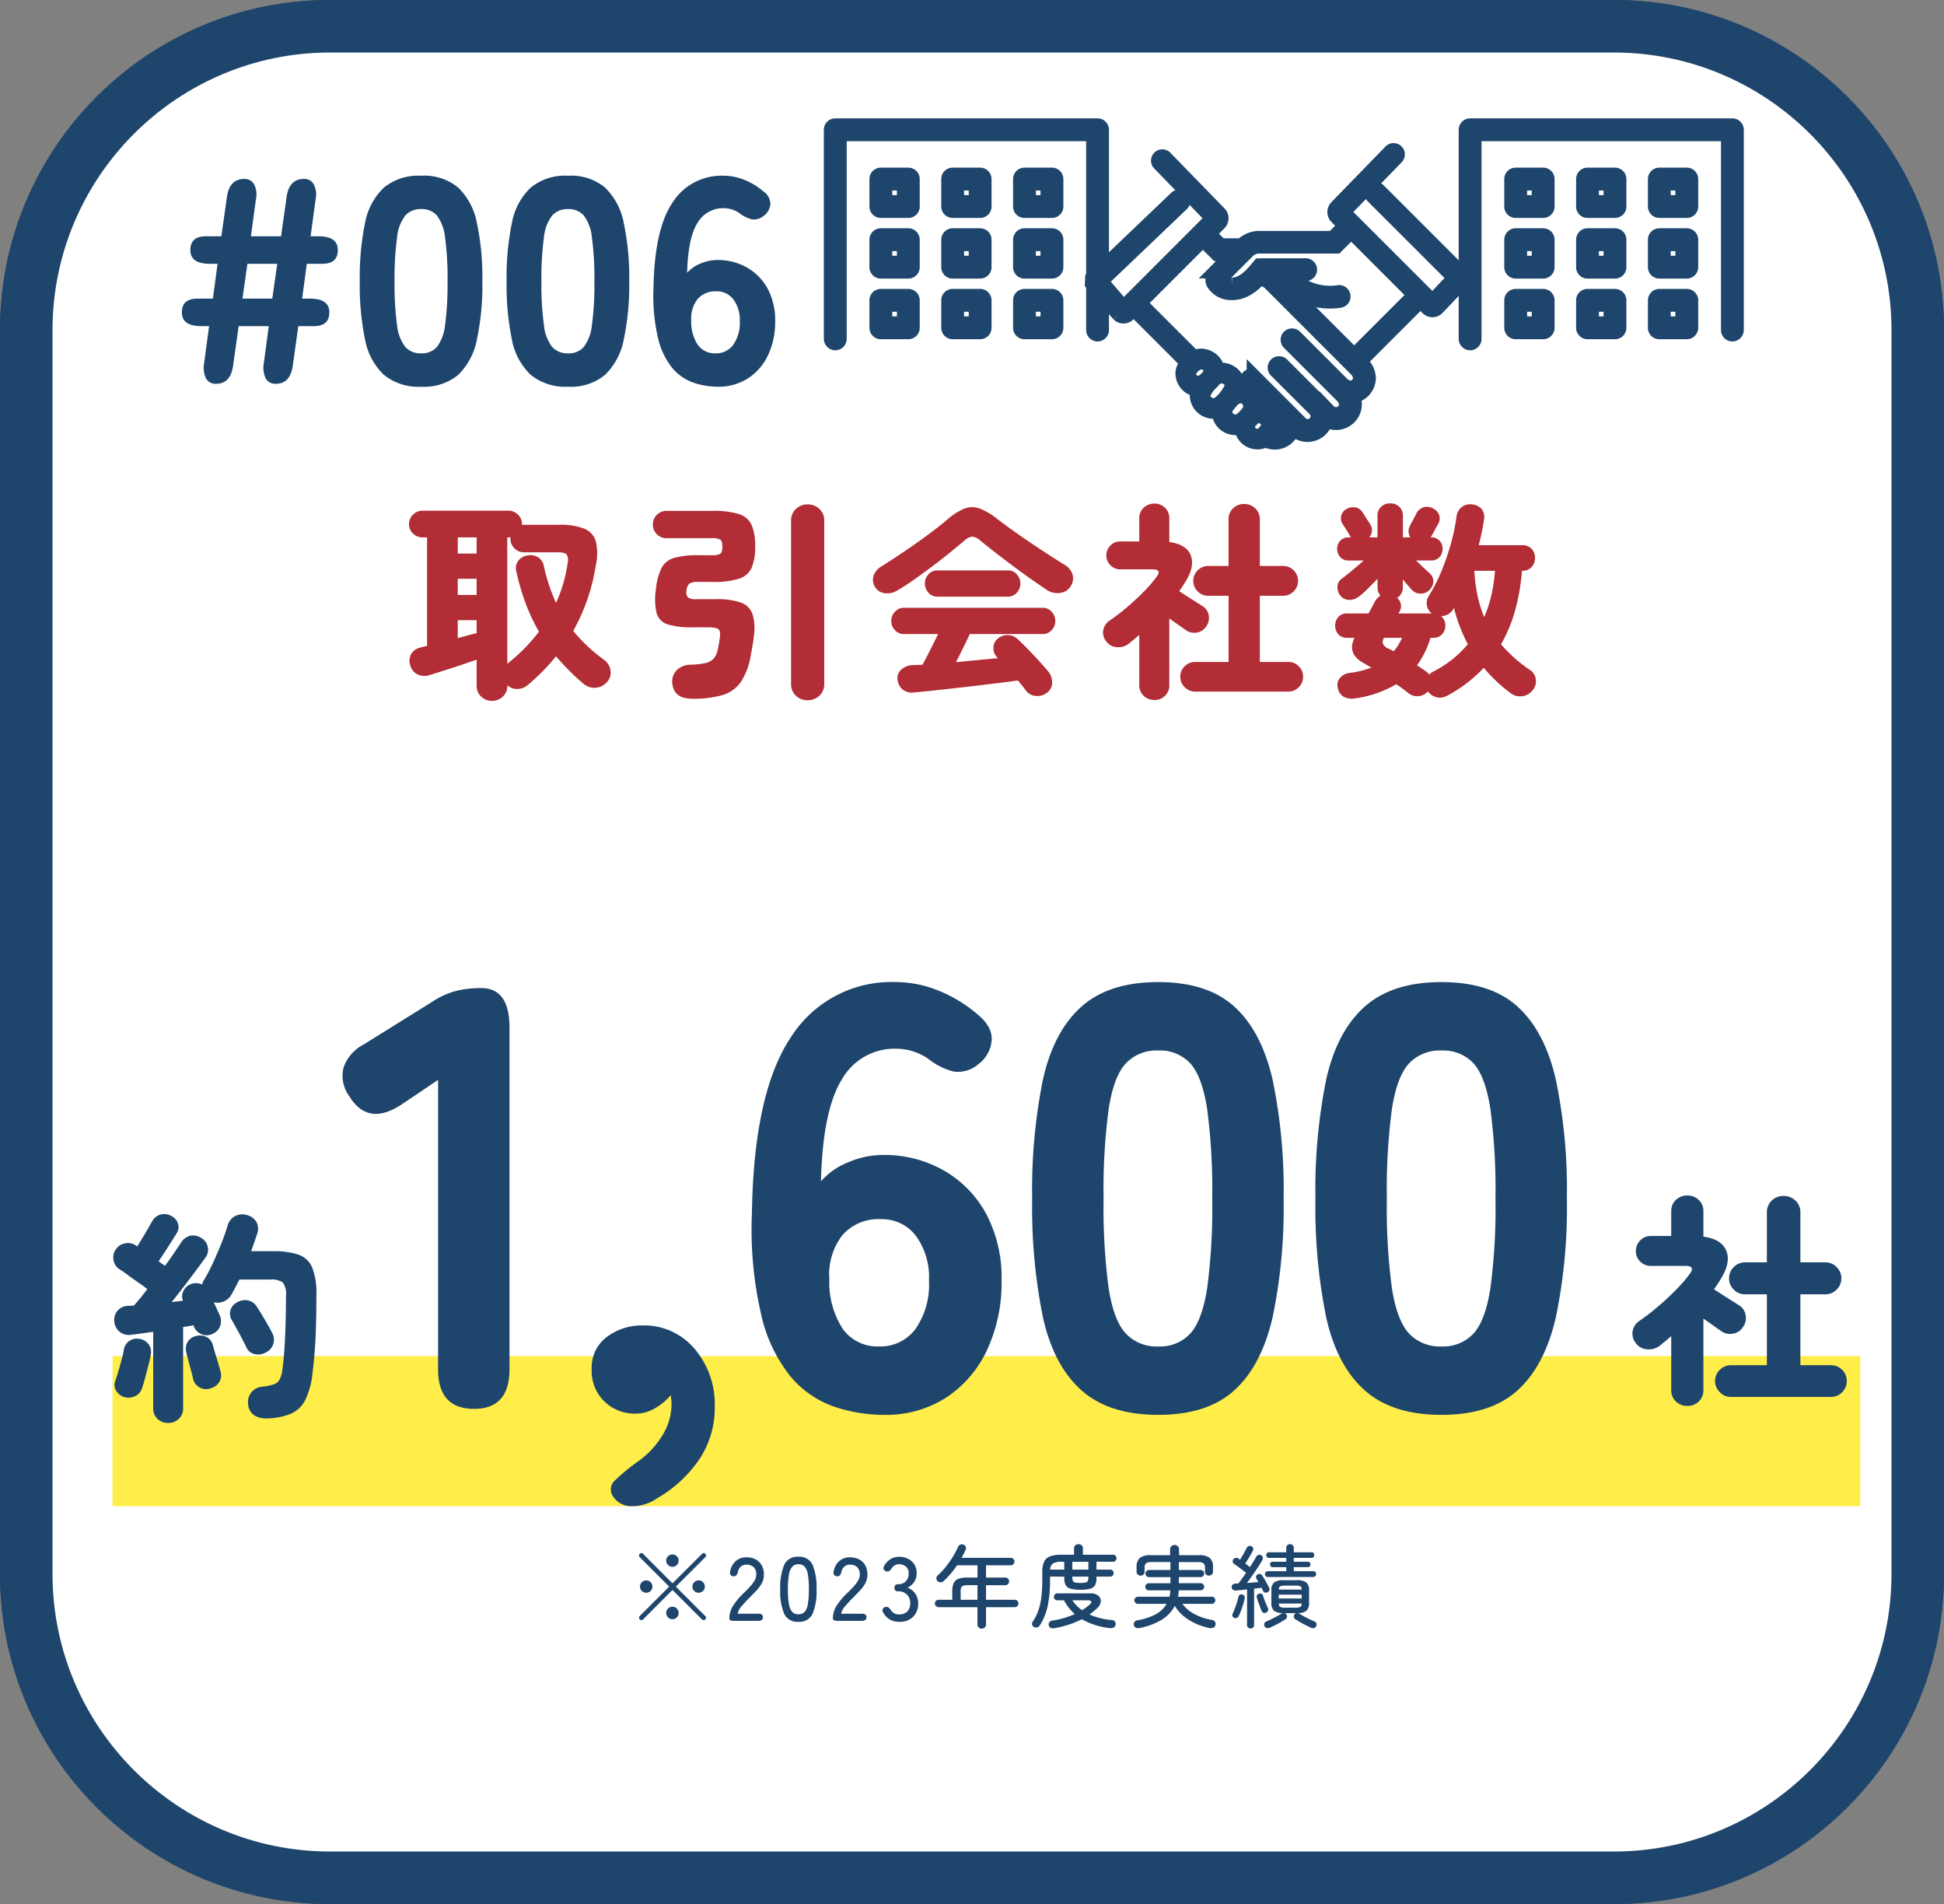 <svg xmlns="http://www.w3.org/2000/svg" xmlns:xlink="http://www.w3.org/1999/xlink" width="259.154" height="253.77" viewBox="0 0 259.154 253.77">
  <rect x="0" y="0" width="259.154" height="253.77" fill="#808080" stroke="none"/>
  <defs>
    <clipPath id="clip-path">
      <rect id="長方形_1027" data-name="長方形 1027" width="36.109" height="50.63" fill="#1e456c" stroke="#1e456c" stroke-width="1"/>
    </clipPath>
    <clipPath id="clip-path-2">
      <rect id="長方形_1026" data-name="長方形 1026" width="37.735" height="50.486" fill="#1e456c" stroke="#1e456c" stroke-width="1"/>
    </clipPath>
  </defs>
  <g id="グループ_2826" data-name="グループ 2826" transform="translate(-857.692 -1018.896)">
    <g id="パス_7944" data-name="パス 7944" transform="translate(857.692 1018.896)" fill="#fff">
      <path d="M 215.154 250.27 L 44 250.27 C 38.531 250.27 33.227 249.2 28.237 247.089 C 23.414 245.049 19.083 242.129 15.362 238.408 C 11.642 234.688 8.721 230.356 6.681 225.534 C 4.57 220.543 3.5 215.239 3.5 209.77 L 3.5 44 C 3.5 38.531 4.57 33.227 6.681 28.237 C 8.721 23.414 11.642 19.083 15.362 15.362 C 19.083 11.642 23.414 8.721 28.237 6.681 C 33.227 4.57 38.531 3.5 44 3.5 L 215.154 3.5 C 220.623 3.5 225.926 4.57 230.917 6.681 C 235.739 8.721 240.071 11.642 243.792 15.362 C 247.512 19.083 250.433 23.414 252.473 28.237 C 254.583 33.227 255.654 38.531 255.654 44 L 255.654 209.77 C 255.654 215.239 254.583 220.543 252.473 225.534 C 250.433 230.356 247.512 234.688 243.792 238.408 C 240.071 242.129 235.739 245.049 230.917 247.089 C 225.926 249.2 220.623 250.27 215.154 250.27 Z" stroke="none"/>
      <path d="M 44 7 C 23.598 7 7 23.598 7 44 L 7 209.77 C 7 230.172 23.598 246.77 44 246.77 L 215.154 246.77 C 235.556 246.77 252.154 230.172 252.154 209.77 L 252.154 44 C 252.154 23.598 235.556 7 215.154 7 L 44 7 M 44 -1.52587890625e-05 L 215.154 -1.52587890625e-05 C 239.454 -1.52587890625e-05 259.154 19.699 259.154 44 L 259.154 209.77 C 259.154 234.071 239.454 253.77 215.154 253.77 L 44 253.77 C 19.699 253.77 0 234.071 0 209.77 L 0 44 C 0 19.699 19.699 -1.52587890625e-05 44 -1.52587890625e-05 Z" stroke="none" fill="#1e456c"/>
    </g>
    <path id="パス_7952" data-name="パス 7952" d="M5.85,0A1.426,1.426,0,0,1,4.5-.722,3.277,3.277,0,0,1,4.251-2.73l.663-4.953H3.861q-2.574,0-2.574-1.833t2.067-1.833H5.421l.624-4.641H4.992q-2.574,0-2.574-1.833t2.067-1.833H6.552l.741-5.265q.351-2.379,2.3-2.379a1.435,1.435,0,0,1,1.326.722,3.028,3.028,0,0,1,.234,2.008l-.663,4.914h4.017l.741-5.265Q15.6-27.3,17.55-27.3a1.436,1.436,0,0,1,1.326.722,3.028,3.028,0,0,1,.234,2.008l-.663,4.914H19.5q2.574,0,2.574,1.833T20.007-15.99H17.94l-.624,4.641h1.053q2.574,0,2.574,1.833T18.876-7.683H16.809l-.741,5.3Q15.717,0,13.806,0a1.426,1.426,0,0,1-1.345-.722,3.277,3.277,0,0,1-.253-2.008l.663-4.953H8.853l-.741,5.3Q7.761,0,5.85,0ZM9.36-11.349h3.978L14-15.99H10.023ZM33.189.39a7.242,7.242,0,0,1-4.992-1.6,8.66,8.66,0,0,1-2.5-4.719A35.882,35.882,0,0,1,25-13.65a36.1,36.1,0,0,1,.7-7.761,8.66,8.66,0,0,1,2.5-4.719,7.242,7.242,0,0,1,4.992-1.6,7.092,7.092,0,0,1,4.953,1.6,8.9,8.9,0,0,1,2.477,4.719,35.16,35.16,0,0,1,.722,7.761,34.944,34.944,0,0,1-.722,7.722,8.9,8.9,0,0,1-2.477,4.719A7.092,7.092,0,0,1,33.189.39Zm0-4.446a2.675,2.675,0,0,0,2.087-.839A5.769,5.769,0,0,0,36.368-7.82,39.386,39.386,0,0,0,36.7-13.65a39.8,39.8,0,0,0-.332-5.85,5.8,5.8,0,0,0-1.092-2.944,2.675,2.675,0,0,0-2.087-.839,2.737,2.737,0,0,0-2.106.839A5.673,5.673,0,0,0,29.972-19.5a39.8,39.8,0,0,0-.332,5.85,39.386,39.386,0,0,0,.332,5.831,5.642,5.642,0,0,0,1.111,2.925A2.737,2.737,0,0,0,33.189-4.056ZM52.767.39a7.242,7.242,0,0,1-4.992-1.6,8.66,8.66,0,0,1-2.5-4.719,35.882,35.882,0,0,1-.7-7.722,36.1,36.1,0,0,1,.7-7.761,8.66,8.66,0,0,1,2.5-4.719,7.242,7.242,0,0,1,4.992-1.6,7.092,7.092,0,0,1,4.953,1.6A8.9,8.9,0,0,1,60.2-21.411a35.16,35.16,0,0,1,.722,7.761A34.944,34.944,0,0,1,60.2-5.928,8.9,8.9,0,0,1,57.72-1.209,7.092,7.092,0,0,1,52.767.39Zm0-4.446a2.675,2.675,0,0,0,2.087-.839A5.769,5.769,0,0,0,55.946-7.82a39.386,39.386,0,0,0,.332-5.831,39.8,39.8,0,0,0-.332-5.85,5.8,5.8,0,0,0-1.092-2.944,2.675,2.675,0,0,0-2.087-.839,2.737,2.737,0,0,0-2.106.839A5.673,5.673,0,0,0,49.55-19.5a39.8,39.8,0,0,0-.332,5.85A39.386,39.386,0,0,0,49.55-7.82a5.642,5.642,0,0,0,1.111,2.925A2.737,2.737,0,0,0,52.767-4.056ZM66.066,0q-2.574,0-2.574-1.4a11.453,11.453,0,0,1,.585-3.607A13.657,13.657,0,0,1,66.047-8.7,31.212,31.212,0,0,1,69.81-12.87Q70.98-14,72.033-15.132a13.4,13.4,0,0,0,1.716-2.243,4.467,4.467,0,0,0,.7-2.087,3.755,3.755,0,0,0-.8-2.73,3.175,3.175,0,0,0-2.437-.9,2.588,2.588,0,0,0-2.652,1.911,5.233,5.233,0,0,1-.936,1.794,2.112,2.112,0,0,1-1.677.624,2.15,2.15,0,0,1-1.716-.722,2.223,2.223,0,0,1-.351-2.008A7.765,7.765,0,0,1,66.5-25.955a7.259,7.259,0,0,1,4.719-1.579,8.608,8.608,0,0,1,4.076.955,6.95,6.95,0,0,1,2.847,2.769,8.385,8.385,0,0,1,.956,4.465,7.525,7.525,0,0,1-.839,3.393,14.18,14.18,0,0,1-2.145,2.983q-1.345,1.462-3.1,3.14-1.677,1.677-2.984,3.159a6.586,6.586,0,0,0-1.54,2.418h7.488q2.574,0,2.574,2.106Q78.546,0,75.972,0Z" transform="translate(880.652 1070.046)" fill="#1e456c"/>
    <path id="パス_7958" data-name="パス 7958" d="M14.056,2.464a2.177,2.177,0,0,1-1.54-.6A2.065,2.065,0,0,1,11.872.28V-6.748h-9.1a1.833,1.833,0,0,1-1.344-.56,1.833,1.833,0,0,1-.56-1.344,1.82,1.82,0,0,1,.56-1.358,1.857,1.857,0,0,1,1.344-.546h9.1v-8.372H3.92a1.879,1.879,0,0,1-1.358-.56,1.811,1.811,0,0,1-.574-1.344,1.833,1.833,0,0,1,.56-1.344,1.833,1.833,0,0,1,1.344-.56H23.968a1.82,1.82,0,0,1,1.358.56,1.963,1.963,0,0,1,.574,1.344,1.833,1.833,0,0,1-.56,1.344,1.833,1.833,0,0,1-1.344.56H16.24v8.372h8.876a1.843,1.843,0,0,1,1.358.546,1.944,1.944,0,0,1,.574,1.358,1.833,1.833,0,0,1-.56,1.344,1.833,1.833,0,0,1-1.344.56h-8.9V.28A2.065,2.065,0,0,1,15.6,1.862,2.177,2.177,0,0,1,14.056,2.464Zm4.4-13.524a1.735,1.735,0,0,1-.91-1.106,1.828,1.828,0,0,1,.182-1.442q.252-.42.644-1.176l.784-1.512q.392-.756.588-1.176a1.808,1.808,0,0,1,1.218-.994,2.252,2.252,0,0,1,1.61.182,2.1,2.1,0,0,1,1.05,1.218,1.932,1.932,0,0,1-.154,1.582q-.252.448-.686,1.162t-.854,1.414q-.42.7-.7,1.12a2.047,2.047,0,0,1-1.2.91A2.177,2.177,0,0,1,18.452-11.06ZM9.688-11.2a1.939,1.939,0,0,1-1.554.224,1.871,1.871,0,0,1-1.162-.952q-.2-.392-.6-1.134t-.84-1.512q-.434-.77-.686-1.19a1.663,1.663,0,0,1-.168-1.456,1.789,1.789,0,0,1,.952-1.12,2.613,2.613,0,0,1,1.582-.266,1.7,1.7,0,0,1,1.218.882q.252.42.672,1.218l.826,1.568q.406.77.6,1.162a1.906,1.906,0,0,1,.168,1.414A2.026,2.026,0,0,1,9.688-11.2ZM50.4,2.24a2.71,2.71,0,0,1-1.61-.406,1.914,1.914,0,0,1-.8-1.414A1.885,1.885,0,0,1,48.4-1.106a2.22,2.22,0,0,1,1.5-.714,7.362,7.362,0,0,0,1.736-.364A1.326,1.326,0,0,0,52.4-2.9,4.706,4.706,0,0,0,52.7-4.256q.056-.5.126-1.624t.14-2.506q.07-1.386.112-2.744t.042-2.366a2.5,2.5,0,0,0-.588-1.89,3,3,0,0,0-2.044-.546h-4.76q-.5,1.092-1.05,2.114t-1.05,1.834a2.059,2.059,0,0,1-1.274.91,2.085,2.085,0,0,1-1.554-.182,1.765,1.765,0,0,1-.854-1.064,1.586,1.586,0,0,1,.154-1.316.572.572,0,0,1-.182.028H38.752V-7.7q.336-.112.658-.21l.6-.182a1.741,1.741,0,0,1,1.386.07,1.567,1.567,0,0,1,.854,1.05,2.137,2.137,0,0,1,.014,1.344,1.561,1.561,0,0,1-1.022.952q-.616.224-1.526.56l-1.9.7q-.994.364-1.9.672t-1.554.532A2.21,2.21,0,0,1,32.69-2.3a1.975,1.975,0,0,1-1.022-1.232,2.105,2.105,0,0,1,.1-1.568,1.769,1.769,0,0,1,1.246-.952q.448-.14.966-.266t1.05-.294v-7H33.32a1.775,1.775,0,0,1-1.372-.546,1.889,1.889,0,0,1-.5-1.33,1.926,1.926,0,0,1,.5-1.358,1.775,1.775,0,0,1,1.372-.546h1.708v-3.92a1.766,1.766,0,0,1,.546-1.386,1.92,1.92,0,0,1,1.33-.49,1.87,1.87,0,0,1,1.316.49,1.79,1.79,0,0,1,.532,1.386v3.92H39.7a1.82,1.82,0,0,1,1.162.364,1.814,1.814,0,0,1,.63.924,34.169,34.169,0,0,0,1.456-3.22q.672-1.708,1.036-3a1.777,1.777,0,0,1,.966-1.176,1.953,1.953,0,0,1,1.554-.084,1.9,1.9,0,0,1,1.134.882,1.792,1.792,0,0,1,.126,1.414q-.112.448-.266.9t-.322.924h3.836a9.287,9.287,0,0,1,3.472.532,3.353,3.353,0,0,1,1.848,1.778,8.547,8.547,0,0,1,.56,3.43q0,1.232-.028,2.674T56.8-8.19q-.042,1.414-.112,2.618t-.154,2.016A8.653,8.653,0,0,1,55.58-.1a4.037,4.037,0,0,1-2,1.764A9.211,9.211,0,0,1,50.4,2.24ZM44.044-2.212a1.891,1.891,0,0,1-1.47-.084,1.815,1.815,0,0,1-.91-1.12,1.882,1.882,0,0,1,.056-1.358,1.548,1.548,0,0,1,1.064-.854Q44.52-6.1,46.508-6.79t3.668-1.358a2.11,2.11,0,0,1,1.484-.07,1.394,1.394,0,0,1,.9.966,1.947,1.947,0,0,1,0,1.3,1.784,1.784,0,0,1-1.036.994q-.7.308-1.68.686t-2.058.77q-1.078.392-2.058.728T44.044-2.212ZM48.272-8.96q-.392-.252-.98-.574t-1.162-.63q-.574-.308-.966-.5a1.429,1.429,0,0,1-.784-.952,1.747,1.747,0,0,1,.14-1.26,1.792,1.792,0,0,1,.966-.882,1.616,1.616,0,0,1,1.33.042q.42.168,1.036.476t1.232.63q.616.322,1.008.574a1.6,1.6,0,0,1,.784,1.064A1.939,1.939,0,0,1,50.624-9.6a1.655,1.655,0,0,1-1.036.826A1.688,1.688,0,0,1,48.272-8.96ZM64.6,2.436a2.124,2.124,0,0,1-1.456-.322,1.836,1.836,0,0,1-.728-1.3,1.63,1.63,0,0,1,.364-1.358,1.767,1.767,0,0,1,1.26-.6q.812-.056,1.834-.14t2.142-.168V-2.632H64.988a1.319,1.319,0,0,1-1.05-.434,1.506,1.506,0,0,1-.378-1.022,1.506,1.506,0,0,1,.378-1.022,1.319,1.319,0,0,1,1.05-.434h3.024v-.7H64.036a1.375,1.375,0,0,1-1.092-.448,1.563,1.563,0,0,1-.392-1.064,1.615,1.615,0,0,1,.392-1.078A1.355,1.355,0,0,1,64.036-9.3h3.976v-.784h-.728a8.97,8.97,0,0,1-2.548-.28,1.916,1.916,0,0,1-1.246-1.05,5.386,5.386,0,0,1-.35-2.17,4.652,4.652,0,0,1,.5-2.492,2.65,2.65,0,0,1,1.96-.952V-18.48H63.98a1.418,1.418,0,0,1-1.106-.448,1.568,1.568,0,0,1-.406-1.092,1.518,1.518,0,0,1,.406-1.078,1.441,1.441,0,0,1,1.106-.434H65.6v-.5a1.675,1.675,0,0,1,.532-1.316,1.827,1.827,0,0,1,1.26-.476,1.813,1.813,0,0,1,1.274.476,1.7,1.7,0,0,1,.518,1.316v.5h1.568v-.5a1.675,1.675,0,0,1,.532-1.316,1.864,1.864,0,0,1,1.288-.476,1.827,1.827,0,0,1,1.26.476,1.675,1.675,0,0,1,.532,1.316v.5h1.568a1.432,1.432,0,0,1,1.12.434,1.549,1.549,0,0,1,.392,1.078,1.6,1.6,0,0,1-.392,1.092,1.409,1.409,0,0,1-1.12.448H74.368v1.54a2.282,2.282,0,0,1,1.61,1.008,4.893,4.893,0,0,1,.434,2.352,5.386,5.386,0,0,1-.35,2.17,1.916,1.916,0,0,1-1.246,1.05,9.1,9.1,0,0,1-2.576.28h-.7V-9.3h3.948a1.346,1.346,0,0,1,1.106.462,1.651,1.651,0,0,1,.378,1.078,1.6,1.6,0,0,1-.378,1.064,1.366,1.366,0,0,1-1.106.448H71.54v.7H74.7a1.319,1.319,0,0,1,1.05.434,1.506,1.506,0,0,1,.378,1.022,1.506,1.506,0,0,1-.378,1.022,1.319,1.319,0,0,1-1.05.434H71.54v.84q1.064-.084,2.044-.182t1.764-.182a1.781,1.781,0,0,1,1.2.364,14.952,14.952,0,0,0,2.1-4.872,32.518,32.518,0,0,0,.784-7.364h-1.12a1.732,1.732,0,0,1-1.372-.574,1.991,1.991,0,0,1-.5-1.358,1.926,1.926,0,0,1,.5-1.358,1.775,1.775,0,0,1,1.372-.546h1.12v-4.06A1.8,1.8,0,0,1,80-23.31a1.91,1.91,0,0,1,1.344-.518,1.9,1.9,0,0,1,1.358.518,1.82,1.82,0,0,1,.546,1.386v4.06a7.554,7.554,0,0,1,2.786.434,2.864,2.864,0,0,1,1.582,1.568,8.309,8.309,0,0,1,.5,3.262q0,2.688-.1,5.18T87.752-3a8.721,8.721,0,0,1-.826,3.29A3.421,3.421,0,0,1,85.2,1.9a6.929,6.929,0,0,1-2.632.448,2.239,2.239,0,0,1-1.456-.476,1.935,1.935,0,0,1-.672-1.4,2.07,2.07,0,0,1,.42-1.47,1.913,1.913,0,0,1,1.4-.686A2.886,2.886,0,0,0,83.272-1.9a1.01,1.01,0,0,0,.49-.6A5.747,5.747,0,0,0,84-3.78q.168-1.54.294-3.738t.126-4.662a2.965,2.965,0,0,0-.224-1.4,1.15,1.15,0,0,0-.952-.42,34.536,34.536,0,0,1-1.218,9.2,19.072,19.072,0,0,1-3.15,6.4,2.079,2.079,0,0,1-1.414.826,1.893,1.893,0,0,1-1.582-.49,1.765,1.765,0,0,1-.588-.868q-1.092.168-2.492.364t-2.9.378l-2.87.35Q65.66,2.324,64.6,2.436Zm4.592-19.544h1.568V-18.48H69.188Zm-1.652,4.256h.476v-1.484h-.476a1.492,1.492,0,0,0-.77.14q-.21.14-.21.616t.21.6A1.635,1.635,0,0,0,67.536-12.852Zm4,0h.476a1.543,1.543,0,0,0,.756-.126q.2-.126.2-.6t-.2-.616a1.41,1.41,0,0,0-.756-.14H71.54ZM99.12,2.408a1.753,1.753,0,0,1-1.2-.42A1.556,1.556,0,0,1,97.44.756V-9.072q-.7.112-1.344.2t-1.176.14a1.8,1.8,0,0,1-1.386-.322,1.591,1.591,0,0,1-.63-1.218,1.64,1.64,0,0,1,.392-1.232,1.6,1.6,0,0,1,1.232-.56l.448-.028q.224-.28.714-.994L96.8-14.7q-.448-.336-1.064-.742L94.584-16.2q-.532-.35-.784-.518a1.588,1.588,0,0,1-.742-1.022,1.515,1.515,0,0,1,.21-1.218,1.724,1.724,0,0,1,1.008-.742,1.617,1.617,0,0,1,1.232.126q.252-.448.616-1.078t.7-1.2q.336-.574.476-.854a1.562,1.562,0,0,1,.966-.854,1.565,1.565,0,0,1,1.274.126,1.439,1.439,0,0,1,.8.98,1.594,1.594,0,0,1-.21,1.176q-.2.364-.574.98t-.784,1.26q-.406.644-.714,1.12l.672.448q.672-.98,1.176-1.708t.588-.868a2.011,2.011,0,0,1,1.05-.812,1.468,1.468,0,0,1,1.274.14,1.179,1.179,0,0,1,.378.294,2.524,2.524,0,0,1,.266.378,1.521,1.521,0,0,1,.5-.868,1.494,1.494,0,0,1,1.008-.336H109.4v-.812a1.775,1.775,0,0,1,.546-1.372,1.889,1.889,0,0,1,1.33-.5,1.876,1.876,0,0,1,1.344.5,1.8,1.8,0,0,1,.532,1.372v.812H118.1a1.452,1.452,0,0,1,1.134.448,1.568,1.568,0,0,1,.406,1.092,1.619,1.619,0,0,1-.406,1.106,1.43,1.43,0,0,1-1.134.462h-4.956v.924H116.4a1.452,1.452,0,0,1,1.134.448,1.568,1.568,0,0,1,.406,1.092,1.482,1.482,0,0,1-.406,1.05,1.477,1.477,0,0,1-1.134.434h-9.744a1.551,1.551,0,0,1-1.148-.42,1.442,1.442,0,0,1-.42-1.064,1.538,1.538,0,0,1,.42-1.092,1.5,1.5,0,0,1,1.148-.448H109.4v-.924h-4.424a1.382,1.382,0,0,1-1.4-.84,2.208,2.208,0,0,1-.252.644q-.084.084-.518.7t-1.092,1.512q-.658.9-1.386,1.876L98.952-12.4q.476-.056.938-.1t.882-.07l-.112-.364a1.485,1.485,0,0,1,.056-1.2,1.473,1.473,0,0,1,.812-.728,1.6,1.6,0,0,1,1.176,0,1.442,1.442,0,0,1,.812.868q.168.42.448,1.19t.5,1.414a2.1,2.1,0,0,1,1.26-1.4,7.6,7.6,0,0,1,2.772-.392h6.58a5.734,5.734,0,0,1,3.276.686,2.978,2.978,0,0,1,.924,2.534v.728a1.654,1.654,0,0,1-.518,1.3,1.845,1.845,0,0,1-1.274.462,1.845,1.845,0,0,1-1.274-.462,1.654,1.654,0,0,1-.518-1.3v-.14a.734.734,0,0,0-.182-.56,1.148,1.148,0,0,0-.742-.168H108.78a1.155,1.155,0,0,0-.728.168.7.7,0,0,0-.2.56v.364a.92.92,0,0,1-.028.224,1.559,1.559,0,0,1,1.568-.784,1.576,1.576,0,0,1,1.134.49,1.614,1.614,0,0,1,.378,1.274,15.818,15.818,0,0,1-1.3,5.684,9.2,9.2,0,0,1-3.262,3.864,2.318,2.318,0,0,1-1.484.392,1.706,1.706,0,0,1-1.316-.756A1.71,1.71,0,0,1,103.236.14,1.365,1.365,0,0,1,103.908-.9a7.4,7.4,0,0,0,2.7-2.94,10.859,10.859,0,0,0,.966-4.116.981.981,0,0,1,.056-.308,1.664,1.664,0,0,1-1.54.784,1.89,1.89,0,0,1-1.19-.378,1.525,1.525,0,0,1-.574-1.078,2.015,2.015,0,0,1-.5.28,1.549,1.549,0,0,1-1.288,0,1.441,1.441,0,0,1-.784-.924l-.028-.14-.462.056a4.9,4.9,0,0,0-.49.084V.756a1.581,1.581,0,0,1-.462,1.232A1.7,1.7,0,0,1,99.12,2.408ZM115.7,2.1a5.131,5.131,0,0,1-3.192-.742,3.409,3.409,0,0,1-.9-2.73V-7.756a1.708,1.708,0,0,1,.518-1.3,1.749,1.749,0,0,1,1.246-.49,1.8,1.8,0,0,1,1.26.49,1.685,1.685,0,0,1,.532,1.3v5.628a.671.671,0,0,0,.154.49.813.813,0,0,0,.574.154.623.623,0,0,0,.56-.252,3.739,3.739,0,0,0,.364-.868,1.5,1.5,0,0,1,.826-.994,1.906,1.906,0,0,1,1.386-.014q1.316.42,1.036,2.016a4.534,4.534,0,0,1-1.26,2.814A4.562,4.562,0,0,1,115.7,2.1ZM94.164-.756a1.4,1.4,0,0,1-.882-.672,1.268,1.268,0,0,1-.07-1.176q.2-.532.406-1.288t.406-1.54q.2-.784.308-1.344a1.411,1.411,0,0,1,.658-.98,1.493,1.493,0,0,1,1.134-.168,1.461,1.461,0,0,1,.966.6A1.52,1.52,0,0,1,97.3-6.1q-.112.56-.294,1.344t-.392,1.568q-.21.784-.406,1.344a1.575,1.575,0,0,1-.77.98A1.822,1.822,0,0,1,94.164-.756ZM103.74-2.24a1.712,1.712,0,0,1-1.218,0,1.281,1.281,0,0,1-.8-.924q-.084-.392-.252-1.022t-.336-1.274q-.168-.644-.252-1.036a1.463,1.463,0,0,1,.154-1.19,1.449,1.449,0,0,1,.91-.63,1.482,1.482,0,0,1,1.134.112,1.486,1.486,0,0,1,.714.924q.084.336.266.924t.364,1.19q.182.6.266.938A1.778,1.778,0,0,1,104.65-3,1.421,1.421,0,0,1,103.74-2.24Zm35,4.816a2.156,2.156,0,0,1-1.526-.588,2.043,2.043,0,0,1-.63-1.568V-3.472H125.748A1.722,1.722,0,0,1,124.488-4a1.722,1.722,0,0,1-.532-1.26,1.677,1.677,0,0,1,.532-1.246,1.745,1.745,0,0,1,1.26-.518h3.024V-9.044a7.11,7.11,0,0,1,.518-3,3.015,3.015,0,0,1,1.792-1.554,10.877,10.877,0,0,1,3.57-.462h1.932v-2.576H131.46q-.7,1.064-1.456,2.058t-1.484,1.806a2.385,2.385,0,0,1-1.5.784,1.934,1.934,0,0,1-1.582-.5,1.827,1.827,0,0,1-.672-1.358,2.022,2.022,0,0,1,.588-1.47,23.623,23.623,0,0,0,1.918-2.338q.966-1.33,1.806-2.688t1.344-2.394a1.978,1.978,0,0,1,1.19-1.008,1.877,1.877,0,0,1,1.526.084,2,2,0,0,1,1.008,1.064,1.675,1.675,0,0,1-.084,1.428,4.4,4.4,0,0,0-.21.42q-.1.224-.21.448H147.28a1.732,1.732,0,0,1,1.288.546,1.8,1.8,0,0,1,.532,1.3,1.754,1.754,0,0,1-.532,1.288,1.754,1.754,0,0,1-1.288.532h-6.412v2.576h4.564a1.677,1.677,0,0,1,1.246.532,1.745,1.745,0,0,1,.518,1.26,1.7,1.7,0,0,1-.518,1.246,1.7,1.7,0,0,1-1.246.518h-4.564v3.472h7.644a1.7,1.7,0,0,1,1.246.518,1.7,1.7,0,0,1,.518,1.246A1.745,1.745,0,0,1,149.758-4a1.677,1.677,0,0,1-1.246.532h-7.644V.42a2.067,2.067,0,0,1-.616,1.568A2.107,2.107,0,0,1,138.74,2.576Zm-5.712-9.6h3.556V-10.5h-1.932a2.279,2.279,0,0,0-1.33.252q-.294.252-.294,1.2Zm24.388,9.24a2.477,2.477,0,0,1-1.512-.168,1.692,1.692,0,0,1-.84-1.176,1.469,1.469,0,0,1,.266-1.344,1.923,1.923,0,0,1,1.33-.7,12.3,12.3,0,0,0,2.856-.7q-.252-.168-.5-.308t-.476-.28q-2.3-1.232-1.26-3.388h-.98a1.486,1.486,0,0,1-1.176-.476,1.675,1.675,0,0,1-.42-1.148,1.675,1.675,0,0,1,.42-1.148A1.486,1.486,0,0,1,156.3-9.1h2.856q.224-.392.42-.77t.392-.742a2.336,2.336,0,0,1,.784-.868,1.639,1.639,0,0,1-.392-1.12v-1.12q-.588.616-1.218,1.246a13.559,13.559,0,0,1-1.162,1.05,2.145,2.145,0,0,1-1.3.518,1.508,1.508,0,0,1-1.274-.574,1.726,1.726,0,0,1-.392-1.176,1.327,1.327,0,0,1,.532-1.036q.644-.476,1.5-1.19t1.47-1.274H156.52a1.43,1.43,0,0,1-1.134-.462,1.582,1.582,0,0,1-.406-1.078,1.568,1.568,0,0,1,.406-1.092,1.452,1.452,0,0,1,1.134-.448h.308a.748.748,0,0,1-.14-.2q-.084-.168-.28-.49T156-20.566q-.21-.322-.294-.462a1.342,1.342,0,0,1-.182-1.106,1.41,1.41,0,0,1,.686-.882,1.793,1.793,0,0,1,1.176-.21,1.394,1.394,0,0,1,.98.658q.084.112.294.462t.434.672a2.815,2.815,0,0,1,.28.462,1.36,1.36,0,0,1,.238.9,1.471,1.471,0,0,1-.35.84h1.092v-2.828a1.621,1.621,0,0,1,.49-1.26,1.7,1.7,0,0,1,1.19-.448,1.737,1.737,0,0,1,1.218.448,1.621,1.621,0,0,1,.49,1.26v2.828h.98a1.681,1.681,0,0,1-.224-.742,1.517,1.517,0,0,1,.2-.826,4.814,4.814,0,0,1,.224-.448q.168-.308.336-.63t.224-.434a1.648,1.648,0,0,1,.952-.91,1.616,1.616,0,0,1,1.26.1,1.593,1.593,0,0,1,.854.854,1.45,1.45,0,0,1-.1,1.246q-.084.14-.28.49t-.378.686q-.182.336-.266.5a.439.439,0,0,0-.084.112h.056a1.452,1.452,0,0,1,1.134.448,1.568,1.568,0,0,1,.406,1.092,1.582,1.582,0,0,1-.406,1.078,1.43,1.43,0,0,1-1.134.462h-1.988q.448.448.938.91t.826.77a1.407,1.407,0,0,1,.532,1.064,1.764,1.764,0,0,1-.476,1.148,1.566,1.566,0,0,1-1.134.518,1.567,1.567,0,0,1-1.246-.49q-.252-.28-.574-.644t-.63-.756V-12.6a1.651,1.651,0,0,1-.21.84,1.739,1.739,0,0,1-.546.588,1.565,1.565,0,0,1,.49.854,1.442,1.442,0,0,1-.21,1.022l-.112.2h4.452a1.65,1.65,0,0,1-.658-1.064,1.716,1.716,0,0,1,.238-1.26,20.955,20.955,0,0,0,1.652-3.206,31.669,31.669,0,0,0,1.288-3.71,26.288,26.288,0,0,0,.756-3.584,1.922,1.922,0,0,1,.756-1.4,1.867,1.867,0,0,1,1.372-.308,1.891,1.891,0,0,1,1.246.63,1.749,1.749,0,0,1,.294,1.442q-.112.784-.294,1.638t-.406,1.722h5.8a1.621,1.621,0,0,1,1.26.49,1.737,1.737,0,0,1,.448,1.218,1.751,1.751,0,0,1-.448,1.2,1.6,1.6,0,0,1-1.26.5h-.028a27.893,27.893,0,0,1-.91,5.264,19.271,19.271,0,0,1-1.89,4.536A19.5,19.5,0,0,0,180.628-1.6a1.755,1.755,0,0,1,.826,1.26,1.767,1.767,0,0,1-.406,1.456,2.019,2.019,0,0,1-1.4.812,2.063,2.063,0,0,1-1.568-.42,21.174,21.174,0,0,1-3.556-3.36,18.816,18.816,0,0,1-4.844,3.7,1.935,1.935,0,0,1-1.5.21,1.985,1.985,0,0,1-1.106-.77,1.816,1.816,0,0,1-1.2.63,1.819,1.819,0,0,1-1.4-.406q-.364-.28-.77-.588t-.854-.588A14.646,14.646,0,0,1,157.416,2.212Zm9.828-3.164a2.242,2.242,0,0,1,.588-.42,15.323,15.323,0,0,0,2.548-1.652A13.56,13.56,0,0,0,172.4-5.012a20,20,0,0,1-1.078-2.366,21.125,21.125,0,0,1-.77-2.478l-.084.168a1.931,1.931,0,0,1-1.624.952,1.625,1.625,0,0,1,.56,1.26,1.644,1.644,0,0,1-.434,1.148,1.53,1.53,0,0,1-1.19.476h-.364a11.784,11.784,0,0,1-1.792,3.668q.308.2.616.406t.588.406A1.5,1.5,0,0,1,167.244-.952Zm7.336-7.672a16.868,16.868,0,0,0,.966-2.982,21.027,21.027,0,0,0,.462-3.178h-2.744a20.542,20.542,0,0,0,.406,3.234A16.147,16.147,0,0,0,174.58-8.624ZM162.512-4.06a7.27,7.27,0,0,0,1.12-1.792h-2.408a.994.994,0,0,0-.154.77,1.263,1.263,0,0,0,.658.63q.2.084.392.182T162.512-4.06Z" transform="translate(896.692 1109.755)" fill="#b22d35"/>
    <g id="グループ_2817" data-name="グループ 2817" transform="translate(1003.317 1030.556)">
      <g id="グループ_2393" data-name="グループ 2393" transform="translate(0)" clip-path="url(#clip-path)">
        <path id="パス_6723" data-name="パス 6723" d="M36.1,118.66c.016-4.482.037-10.06-2.9-13.244a18.549,18.549,0,0,0-6.2-3.99c-1-.461-2.028-.938-3.021-1.512a.642.642,0,0,0-.956.46l-.364,2.41a8.918,8.918,0,0,1-9-.037.627.627,0,0,0-.066-.031l-.384-2.49a.642.642,0,0,0-.956-.458c-.964.558-1.98,1.039-2.962,1.506a19.829,19.829,0,0,0-6.383,4.146c-2.935,3.18-2.914,8.758-2.9,13.241,0,.851.006,1.654-.01,2.4a.643.643,0,0,0,.628.656.651.651,0,0,0,.656-.628c.017-.764.014-1.575.011-2.435C1.28,114.4,1.26,109.1,3.848,106.3a18.561,18.561,0,0,1,5.994-3.862c.736-.349,1.491-.708,2.238-1.1L15.2,121.543a.642.642,0,0,0,.634.544.617.617,0,0,0,.1-.008.642.642,0,0,0,.537-.732L13.836,104.29a10.207,10.207,0,0,0,4.2.977h.159a10.189,10.189,0,0,0,4.229-.92L19.9,121.072a.642.642,0,0,0,.539.731.657.657,0,0,0,.1.007.643.643,0,0,0,.634-.546l2.988-19.787c.774.407,1.549.765,2.306,1.115a17.3,17.3,0,0,1,5.8,3.7c2.592,2.809,2.573,8.107,2.557,12.364,0,.86-.006,1.672.011,2.436a.651.651,0,0,0,.656.628.643.643,0,0,0,.628-.656c-.016-.748-.014-1.552-.011-2.4" transform="translate(0 -71.457)" fill="#1e456c" stroke="#1e456c" stroke-width="1"/>
        <path id="パス_6724" data-name="パス 6724" d="M27.356,21.1c1.393,4.848,5.267,7.818,8.227,7.818,3.352,0,6.943-3.438,8.211-7.767a.5.5,0,0,0,.115.071,3.644,3.644,0,0,1,1.426,1.024,2.388,2.388,0,0,1,.191.283c.03.052.057.105.086.158.01.019.032.064.041.082a2.743,2.743,0,0,1,.114.365c0,.009.014.069.021.1s.012.121.013.136a2.114,2.114,0,0,1-.01.328c0,.018-.009.046-.016.069-.018.063-.035.127-.052.19-.006.021-.017.053-.024.072-.024.053-.05.106-.079.156s-.071.118-.109.175l-.024.036s0,0-.016.017A2.854,2.854,0,0,1,44,25.27a.711.711,0,0,0,.188,1.39,2.489,2.489,0,0,1,2.467,2.817.732.732,0,0,0,.495.871.713.713,0,0,0,.871-.494,4.15,4.15,0,0,0-.906-3.3,3.637,3.637,0,0,0-1-.827,2.9,2.9,0,0,0,1.1-2.294A3.794,3.794,0,0,0,45.4,20.422a3.187,3.187,0,0,0,.541-.564,4.689,4.689,0,0,0,.375-4.385,2.789,2.789,0,0,0-2.7-1.647.641.641,0,0,0-.615.663.649.649,0,0,0,.661.621c.046,0,1.149-.022,1.441.8a3.465,3.465,0,0,1-.192,3.181,1.8,1.8,0,0,1-1.553.733.643.643,0,0,0-.667.488c-.864,3.536-3.927,7.323-7.109,7.323-2.613,0-6.11-3.01-7.149-7.49a.642.642,0,0,0-1.061-.327,1.791,1.791,0,0,1-1.249-.728,3.464,3.464,0,0,1-.192-3.181,1.108,1.108,0,0,1,.842-.71.642.642,0,0,0-.221-1.257,13.447,13.447,0,0,1-.318-2.326l-.012-.135A9.351,9.351,0,0,1,33.977,1.428a8.6,8.6,0,0,1,10,6.278c0,.014.009.029.015.042a14.133,14.133,0,0,1,.955,4.538.642.642,0,1,0,1.283-.052A15.376,15.376,0,0,0,45.2,7.31,9.843,9.843,0,0,0,33.753.164a10.613,10.613,0,0,0-8.809,11.4l.013.153a13.306,13.306,0,0,0,.422,2.79,2.27,2.27,0,0,0-.656.964,4.69,4.69,0,0,0,.375,4.385A3.057,3.057,0,0,0,27.356,21.1" transform="translate(-17.455 0)" fill="#1e456c" stroke="#1e456c" stroke-width="1"/>
        <path id="パス_6725" data-name="パス 6725" d="M51.947,29.109a10.819,10.819,0,0,1-4.99-4.053.642.642,0,0,0-1.035-.1c-1.383,1.578-4.237,2.537-6.754,3.383-1.076.362-2.093.7-2.942,1.074a.642.642,0,1,0,.514,1.177c.8-.348,1.789-.681,2.837-1.034,2.375-.8,5.031-1.691,6.724-3.171a12.748,12.748,0,0,0,5.11,3.886.642.642,0,0,0,.535-1.167" transform="translate(-25.693 -17.736)" fill="#1e456c" stroke="#1e456c" stroke-width="1"/>
        <path id="パス_6726" data-name="パス 6726" d="M84.507,114.823a.643.643,0,0,0-.222-.546l-2.266-1.939a.642.642,0,1,0-.835.975l1.577,1.35-2.012,1.165a.642.642,0,0,0-.132,1.01l2.348,2.345L78.12,130.1a.642.642,0,0,0,1.174.521L84.317,119.3a.642.642,0,0,0-.133-.715l-2.068-2.066,2.073-1.2a.642.642,0,0,0,.318-.5" transform="translate(-55.96 -80.418)" fill="#1e456c" stroke="#1e456c" stroke-width="1"/>
        <path id="パス_6727" data-name="パス 6727" d="M28.8,119.183l2.348-2.345a.642.642,0,0,0-.132-1.01L29,114.663l1.577-1.35a.642.642,0,0,0-.835-.976l-2.266,1.939a.642.642,0,0,0,.1,1.043l2.073,1.2-2.068,2.066a.642.642,0,0,0-.133.715l5.023,11.323a.642.642,0,1,0,1.174-.521Z" transform="translate(-19.536 -80.418)" fill="#1e456c" stroke="#1e456c" stroke-width="1"/>
      </g>
    </g>
    <g id="グループ_2818" data-name="グループ 2818" transform="translate(1045.293 1030.556)">
      <g id="グループ_2392" data-name="グループ 2392" transform="translate(0)" clip-path="url(#clip-path-2)">
        <path id="パス_6716" data-name="パス 6716" d="M50.485,35.167l.034-.072-.012-.014-.022.086" transform="translate(-36.21 -25.162)" fill="#1e456c" stroke="#1e456c" stroke-width="1"/>
        <path id="パス_6717" data-name="パス 6717" d="M31,21.108c1.369,4.755,5.171,7.667,8.076,7.667,3.306,0,6.849-3.4,8.08-7.68a3.011,3.011,0,0,0,2.083-1.206,4.607,4.607,0,0,0,.37-4.311,2.316,2.316,0,0,0-1.263-1.346,32.484,32.484,0,0,0,.3-6.156c-.159-1.564-1.139-3.3-2.545-3.717-1.5-2.395-3.609-4.7-7.69-4.317a9.968,9.968,0,0,0-6.577,3.114A7.1,7.1,0,0,0,29.8,8.031c.109,1.881.276,3.6.424,5.108.031.316.061.624.09.927a.644.644,0,0,0-.227.021,2.368,2.368,0,0,0-1.672,1.49,4.607,4.607,0,0,0,.369,4.311A3.009,3.009,0,0,0,31,21.108m-1.376-5.1a1.073,1.073,0,0,1,.805-.684c.023.282.045.558.061.818a.641.641,0,0,0,1.28-.083c-.059-.91-.16-1.948-.268-3.046-.147-1.5-.313-3.2-.421-5.057-.115-1.991,2.013-6.12,7.455-6.639,3.31-.314,5.036,1.347,6.616,3.94a.64.64,0,0,0,.452.3c.812.122,1.637,1.359,1.769,2.648a30.79,30.79,0,0,1-.285,5.748c-.046,0-.092,0-.135,0a.64.64,0,0,0-.022,1.277c-.047.379-.08.662-.091.831a.641.641,0,0,0,.6.681h.042a.641.641,0,0,0,.639-.6c.007-.1.026-.276.053-.5a.975.975,0,0,1,.229.363,3.385,3.385,0,0,1-.187,3.108,1.758,1.758,0,0,1-1.513.715.633.633,0,0,0-.665.487c-.846,3.463-3.845,7.172-6.959,7.172-2.558,0-5.981-2.947-7-7.336a.641.641,0,0,0-.72-.489.634.634,0,0,0-.333.157,1.752,1.752,0,0,1-1.214-.706,3.385,3.385,0,0,1-.187-3.108" transform="translate(-20.115 0.001)" fill="#1e456c" stroke="#1e456c" stroke-width="1"/>
        <path id="パス_6718" data-name="パス 6718" d="M41.752,27.655a2.285,2.285,0,0,1,.251-.4,4.976,4.976,0,0,0,1.046-3.1l.007-.067a7.614,7.614,0,0,1,.967-.039c.231,0,.558.018.937.039,1.825.1,5.089.28,7.7-.99.023.19.045.369.069.5a14.654,14.654,0,0,0,1.348,3.422,3.737,3.737,0,0,1,.189.528A.641.641,0,0,0,55.5,27.2a4.965,4.965,0,0,0-.275-.754,13.819,13.819,0,0,1-1.238-3.085c-.022-.121-.042-.292-.063-.471-.1-.824-.163-1.368-.735-1.452a.677.677,0,0,0-.622.245c-2.349,1.4-5.715,1.219-7.538,1.117-.218-.012-.418-.023-.6-.03l-.027-.019-.017-.015c-.049-.043-.1-.086-.145-.132s-.092-.094-.135-.144c-.02-.023-.038-.047-.058-.07.082.091,0,0-.011-.017a2.793,2.793,0,0,1-.215-.355c-.025-.048-.047-.1-.069-.146-.007-.018-.021-.051-.025-.063-.015-.039-.029-.077-.042-.117a4.031,4.031,0,0,1-.124-.46c-.016-.075-.029-.15-.041-.226l-.006-.033,0-.024c0-.04-.009-.081-.013-.121-.019-.2-.027-.395-.029-.593a.495.495,0,1,0-.99,0,4.859,4.859,0,0,0,.652,2.546,2.651,2.651,0,0,0-.545.093c-.009-.007-.017-.014-.026-.02-.044-.028-.088-.057-.131-.087l-.051-.036c-.064-.053-.127-.106-.185-.165q-.049-.048-.094-.1c-.019-.021-.058-.077-.064-.085-.033-.048-.067-.1-.1-.146-.019-.034-.038-.069-.055-.1l-.014-.03c-.028-.078-.055-.156-.075-.236-.012-.045-.021-.089-.03-.134a.7.7,0,0,0-.016-.115c.008.033.01.107,0,.029,0-.011,0-.021,0-.032a.036.036,0,0,0,0-.008l0,.008c0-.011,0-.023,0-.034,0-.055-.008-.11-.01-.165a.495.495,0,1,0-.99,0,2.892,2.892,0,0,0,.341,1.323,2.684,2.684,0,0,0,.773.83,1.754,1.754,0,0,0-.075.365l-.009.083a3.943,3.943,0,0,1-.714,2.37,3.4,3.4,0,0,0-.457.7.641.641,0,0,0,1.15.567m2.659-4.9h0" transform="translate(-29.074 -14.159)" fill="#1e456c" stroke="#1e456c" stroke-width="1"/>
        <path id="パス_6719" data-name="パス 6719" d="M60.524,72.343a1.619,1.619,0,0,1-1.651-.227c-.219-.231-.263-.546-.491-.767a1.232,1.232,0,0,0-.8-.336,1.257,1.257,0,0,0-.722.2,1.256,1.256,0,0,0-.722-.2,1.232,1.232,0,0,0-.8.336c-.229.221-.272.536-.491.767a1.666,1.666,0,0,1-1.71.211.12.12,0,0,0-.1.216,5.155,5.155,0,0,0,1.412.668,2.552,2.552,0,0,0,1.937-.152,1.7,1.7,0,0,0,.477-.421,1.7,1.7,0,0,0,.477.421,2.552,2.552,0,0,0,1.937.152,5.114,5.114,0,0,0,1.356-.631.131.131,0,0,0-.1-.236" transform="translate(-37.999 -50.933)" fill="#1e456c" stroke="#1e456c" stroke-width="1"/>
        <path id="パス_6720" data-name="パス 6720" d="M44.82,26.368v0h0v0" transform="translate(-32.146 -18.909)" fill="#1e456c" stroke="#1e456c" stroke-width="1"/>
        <path id="パス_6721" data-name="パス 6721" d="M37.724,118.147c.017-4.48.038-10.055-3.04-13.237a19.534,19.534,0,0,0-6.477-3.978c-1.045-.461-2.125-.938-3.166-1.511a.641.641,0,0,0-.928.391l-2.765,10.036-.829-4.921c0-.016-.009-.031-.012-.046l.609-1.414.481.317a.641.641,0,0,0,.706-1.071L19.251,100.7a.642.642,0,0,0-.677-.018l-3.064,1.8a.641.641,0,1,0,.649,1.106l.454-.266.792,1.7-.829,4.923L13.75,99.667a.642.642,0,0,0-.928-.392c-1.011.558-2.075,1.039-3.1,1.5a20.864,20.864,0,0,0-6.672,4.135c-3.074,3.178-3.052,8.753-3.035,13.233,0,.85.006,1.652-.011,2.4a.641.641,0,1,0,1.282.03c.018-.764.015-1.575.011-2.433-.016-4.248-.036-9.534,2.671-12.332a19.58,19.58,0,0,1,6.283-3.862c.815-.369,1.651-.748,2.478-1.17l5.6,20.384a.641.641,0,0,0,.618.471h0a.641.641,0,0,0,.618-.471l5.575-20.24c.856.435,1.715.814,2.552,1.183a18.266,18.266,0,0,1,6.077,3.7c2.711,2.8,2.691,8.089,2.675,12.336,0,.858-.007,1.669.011,2.433a.641.641,0,1,0,1.282-.03c-.017-.746-.014-1.549-.011-2.4M18.878,101.992l1.151.759-.6,1.389H18.407l-.685-1.47Zm.067,16.583-1.565-5.7,1.256-7.458H19.3l1.239,7.356Z" transform="translate(0 -71.147)" fill="#1e456c" stroke="#1e456c" stroke-width="1"/>
        <path id="パス_6722" data-name="パス 6722" d="M94.768,132.188H90.084l.548-1.72.7.831a.64.64,0,0,0,.476.228.677.677,0,0,0,.486-.208l.2-.213.247.549a.641.641,0,1,0,1.17-.526l-.646-1.437a.641.641,0,0,0-1.058-.17l-.36.393-.979-1.161a.641.641,0,0,0-1.1.218L88.6,132.634a.641.641,0,0,0,.61.836h5.563a.641.641,0,0,0,0-1.282" transform="translate(-63.522 -92.184)" fill="#1e456c" stroke="#1e456c" stroke-width="1"/>
      </g>
    </g>
    <path id="パス_7972" data-name="パス 7972" d="M-44.514-.192A.335.335,0,0,1-44.6-.42a.292.292,0,0,1,.084-.216L-40.59-4.56l-3.924-3.924a.335.335,0,0,1-.084-.228.292.292,0,0,1,.084-.216.3.3,0,0,1,.222-.1.3.3,0,0,1,.222.1L-40.146-5l3.936-3.924a.3.3,0,0,1,.222-.1.3.3,0,0,1,.222.1.257.257,0,0,1,.09.216.334.334,0,0,1-.1.228L-39.7-4.56l3.924,3.924a.274.274,0,0,1,.1.216.311.311,0,0,1-.1.228.292.292,0,0,1-.216.084.335.335,0,0,1-.228-.084l-3.924-3.924L-44.07-.192a.292.292,0,0,1-.216.084A.335.335,0,0,1-44.514-.192Zm4.356-.024a.8.8,0,0,1-.582-.246.8.8,0,0,1-.246-.582.79.79,0,0,1,.246-.588.805.805,0,0,1,.582-.24.8.8,0,0,1,.588.24.8.8,0,0,1,.24.588.805.805,0,0,1-.24.582A.79.79,0,0,1-40.158-.216ZM-43.65-3.744a.805.805,0,0,1-.582-.24.776.776,0,0,1-.246-.576.79.79,0,0,1,.246-.588.805.805,0,0,1,.582-.24.8.8,0,0,1,.588.24.8.8,0,0,1,.24.588.786.786,0,0,1-.24.576A.8.8,0,0,1-43.65-3.744Zm6.984,0a.806.806,0,0,1-.582-.24.776.776,0,0,1-.246-.576.79.79,0,0,1,.246-.588.806.806,0,0,1,.582-.24.8.8,0,0,1,.588.24.8.8,0,0,1,.24.588.786.786,0,0,1-.24.576A.8.8,0,0,1-36.666-3.744ZM-40.158-7.2a.8.8,0,0,1-.582-.246.8.8,0,0,1-.246-.582.771.771,0,0,1,.246-.582.816.816,0,0,1,.582-.234.81.81,0,0,1,.588.234.78.78,0,0,1,.24.582.805.805,0,0,1-.24.582A.79.79,0,0,1-40.158-7.2ZM-31.986,0q-.576,0-.576-.336a3.169,3.169,0,0,1,.51-1.7A9.243,9.243,0,0,1-30.57-3.78q.408-.4.762-.786a4.833,4.833,0,0,0,.582-.774,1.562,1.562,0,0,0,.24-.744A1.367,1.367,0,0,0-29.31-7.14a1.331,1.331,0,0,0-.984-.348,1.1,1.1,0,0,0-.744.258,1.263,1.263,0,0,0-.4.738,1.077,1.077,0,0,1-.192.408A.457.457,0,0,1-32-5.94a.47.47,0,0,1-.378-.162.53.53,0,0,1-.09-.45,2.352,2.352,0,0,1,.738-1.4,2.084,2.084,0,0,1,1.434-.516,2.6,2.6,0,0,1,1.23.282,1.977,1.977,0,0,1,.828.822,2.531,2.531,0,0,1,.27,1.308,2.269,2.269,0,0,1-.276,1.05,4.724,4.724,0,0,1-.684.942q-.42.456-.936.96-.576.588-1.05,1.134A2.208,2.208,0,0,0-31.47-.948h2.808q.576,0,.576.468t-.576.48Zm8.628.132a1.928,1.928,0,0,1-1.9-1.068A7.7,7.7,0,0,1-25.782-4.2a7.741,7.741,0,0,1,.528-3.27,1.926,1.926,0,0,1,1.9-1.074A1.916,1.916,0,0,1-21.474-7.47a7.741,7.741,0,0,1,.528,3.27,7.7,7.7,0,0,1-.528,3.264A1.918,1.918,0,0,1-23.358.132Zm0-1a1.1,1.1,0,0,0,.81-.306A1.98,1.98,0,0,0-22.1-2.208,11.277,11.277,0,0,0-21.966-4.2a11.366,11.366,0,0,0-.138-2,1.98,1.98,0,0,0-.444-1.038,1.1,1.1,0,0,0-.81-.306,1.1,1.1,0,0,0-.8.306A1.979,1.979,0,0,0-24.618-6.2a10.9,10.9,0,0,0-.144,2,10.817,10.817,0,0,0,.144,1.992,1.979,1.979,0,0,0,.456,1.038A1.1,1.1,0,0,0-23.358-.864ZM-18.186,0q-.576,0-.576-.336a3.169,3.169,0,0,1,.51-1.7A9.243,9.243,0,0,1-16.77-3.78q.408-.4.762-.786a4.833,4.833,0,0,0,.582-.774,1.562,1.562,0,0,0,.24-.744A1.367,1.367,0,0,0-15.51-7.14a1.331,1.331,0,0,0-.984-.348,1.1,1.1,0,0,0-.744.258,1.263,1.263,0,0,0-.4.738,1.077,1.077,0,0,1-.192.408.457.457,0,0,1-.372.144.47.47,0,0,1-.378-.162.53.53,0,0,1-.09-.45,2.352,2.352,0,0,1,.738-1.4,2.084,2.084,0,0,1,1.434-.516,2.6,2.6,0,0,1,1.23.282,1.977,1.977,0,0,1,.828.822,2.531,2.531,0,0,1,.27,1.308,2.269,2.269,0,0,1-.276,1.05,4.724,4.724,0,0,1-.684.942q-.42.456-.936.96-.576.588-1.05,1.134A2.208,2.208,0,0,0-17.67-.948h2.808q.576,0,.576.468t-.576.48Zm9.648,0q-.48,0-.48-.576v-1.38h-2.82q-.576,0-.576-.408a1.336,1.336,0,0,1,.048-.378,1.849,1.849,0,0,1,.144-.342l3-4.98a.718.718,0,0,1,.672-.384q.492,0,.492.576V-2.88h.66q.564,0,.564.456t-.444.468h-.78v1.38Q-8.058,0-8.538,0Zm-2.808-2.88h2.328V-6.756ZM1.206,1.044A.563.563,0,0,1,.81.888.531.531,0,0,1,.642.48v-2.3H-4.542a.465.465,0,0,1-.348-.15.48.48,0,0,1-.144-.342.474.474,0,0,1,.144-.348.474.474,0,0,1,.348-.144h1.824v-1.14a2.59,2.59,0,0,1,.186-1.074A1.106,1.106,0,0,1-1.9-5.6,3.55,3.55,0,0,1-.654-5.772h1.3V-7.4H-2.082A12.076,12.076,0,0,1-3.834-5.328a.708.708,0,0,1-.4.186.523.523,0,0,1-.426-.138.492.492,0,0,1-.174-.378.477.477,0,0,1,.174-.39A9.35,9.35,0,0,0-3.582-7.2,13.315,13.315,0,0,0-2.64-8.544a11.654,11.654,0,0,0,.714-1.344.509.509,0,0,1,.318-.276.528.528,0,0,1,.414.024.512.512,0,0,1,.276.288.492.492,0,0,1-.024.4q-.12.264-.252.528T-1.47-8.4H5.082a.465.465,0,0,1,.348.15.494.494,0,0,1,.144.354.474.474,0,0,1-.144.348.474.474,0,0,1-.348.144h-3.3v1.632h2.58a.465.465,0,0,1,.348.15.494.494,0,0,1,.144.354.515.515,0,0,1-.144.36.457.457,0,0,1-.348.156H1.782v1.944H5.61a.474.474,0,0,1,.348.144.474.474,0,0,1,.144.348.48.48,0,0,1-.144.342.465.465,0,0,1-.348.15H1.782V.48a.531.531,0,0,1-.168.408A.578.578,0,0,1,1.206,1.044ZM-1.6-2.808H.642V-4.752h-1.3A1.277,1.277,0,0,0-1.41-4.6a.823.823,0,0,0-.192.648ZM8.19.828A.486.486,0,0,1,7.932.51.465.465,0,0,1,8,.12a6.272,6.272,0,0,0,.738-1.44A8.526,8.526,0,0,0,9.15-3.1a18.1,18.1,0,0,0,.132-2.334V-6.468a3.341,3.341,0,0,1,.24-1.4,1.4,1.4,0,0,1,.792-.726,4.224,4.224,0,0,1,1.5-.216h1.7v-.84a.51.51,0,0,1,.18-.414.636.636,0,0,1,.42-.15.613.613,0,0,1,.414.15.518.518,0,0,1,.174.414v.84h4.008a.445.445,0,0,1,.336.138.461.461,0,0,1,.132.33.461.461,0,0,1-.132.33.445.445,0,0,1-.336.138H16.506v1.044h1.848a.418.418,0,0,1,.312.138.461.461,0,0,1,.132.33.467.467,0,0,1-.132.324.41.41,0,0,1-.312.144H16.506v.228a1.84,1.84,0,0,1-.192.912,1.059,1.059,0,0,1-.654.474,4.771,4.771,0,0,1-1.3.138,4.782,4.782,0,0,1-1.3-.138,1.062,1.062,0,0,1-.66-.474,1.84,1.84,0,0,1-.192-.912v-.228h-1.9v.468A16.637,16.637,0,0,1,10.008-2,7.786,7.786,0,0,1,8.946.612.561.561,0,0,1,8.61.864.587.587,0,0,1,8.19.828Zm2.7.156q-.6.108-.744-.372a.484.484,0,0,1,.078-.426.572.572,0,0,1,.4-.222A11.453,11.453,0,0,0,13.614-.9a6.6,6.6,0,0,1-1.44-1.836h-.9a.412.412,0,0,1-.318-.138.458.458,0,0,1-.126-.318.473.473,0,0,1,.126-.33.412.412,0,0,1,.318-.138H15.7a1.546,1.546,0,0,1,1.05.312.908.908,0,0,1,.33.762,1.351,1.351,0,0,1-.468.882q-.24.228-.5.444t-.54.408a8.178,8.178,0,0,0,1.4.486,10.082,10.082,0,0,0,1.548.258.557.557,0,0,1,.426.192.5.5,0,0,1,.1.432A.5.5,0,0,1,18.8.888a.822.822,0,0,1-.474.084A9.739,9.739,0,0,1,14.55-.216,11.277,11.277,0,0,1,12.828.5,14.149,14.149,0,0,1,10.89.984Zm2.4-7.812h2.136V-7.872H13.29Zm1.284,5.412a5.277,5.277,0,0,0,.54-.36q.252-.192.48-.384.276-.24.21-.408t-.486-.168H13.29a4.5,4.5,0,0,0,.582.714A6.3,6.3,0,0,0,14.574-1.416ZM10.326-6.828H12.21V-7.872h-.336a2.251,2.251,0,0,0-1.146.216A1.032,1.032,0,0,0,10.326-6.828Zm4.032,1.776A3.507,3.507,0,0,0,15.03-5.1a.424.424,0,0,0,.312-.21,1.058,1.058,0,0,0,.084-.474v-.108H13.29v.108a1.058,1.058,0,0,0,.084.474.424.424,0,0,0,.312.21A3.507,3.507,0,0,0,14.358-5.052ZM22.23.96a.824.824,0,0,1-.468-.036.483.483,0,0,1-.276-.348.524.524,0,0,1,.078-.42.568.568,0,0,1,.378-.228,7.786,7.786,0,0,0,2.442-.792,3.693,3.693,0,0,0,1.47-1.4H22.038a.46.46,0,0,1-.336-.144.461.461,0,0,1-.144-.336.441.441,0,0,1,.144-.33.47.47,0,0,1,.336-.138h4.2q.048-.2.078-.414t.042-.438H23.49a.47.47,0,0,1-.336-.138.441.441,0,0,1-.144-.33.455.455,0,0,1,.144-.342.47.47,0,0,1,.336-.138h2.88v-.816H23.5a.45.45,0,0,1-.33-.138.45.45,0,0,1-.138-.33.464.464,0,0,1,.138-.342.45.45,0,0,1,.33-.138H26.37V-7.836H23.85a1.156,1.156,0,0,0-.726.168.7.7,0,0,0-.2.564v.576a.465.465,0,0,1-.156.366.559.559,0,0,1-.384.138.53.53,0,0,1-.372-.144.5.5,0,0,1-.156-.384v-.576a1.6,1.6,0,0,1,.42-1.248,2.2,2.2,0,0,1,1.452-.372h2.6v-.8a.527.527,0,0,1,.174-.4.6.6,0,0,1,.426-.162.587.587,0,0,1,.414.162.527.527,0,0,1,.174.4v.8h2.64a2.2,2.2,0,0,1,1.452.372,1.6,1.6,0,0,1,.42,1.248v.576a.5.5,0,0,1-.156.384.53.53,0,0,1-.372.144.559.559,0,0,1-.384-.138.465.465,0,0,1-.156-.366V-7.1a.717.717,0,0,0-.192-.564,1.128,1.128,0,0,0-.72-.168H27.486V-6.78h2.9a.464.464,0,0,1,.342.138.464.464,0,0,1,.138.342.45.45,0,0,1-.138.33.464.464,0,0,1-.342.138h-2.9v.816h2.9a.464.464,0,0,1,.342.138.464.464,0,0,1,.138.342.45.45,0,0,1-.138.33.464.464,0,0,1-.342.138H27.474a4.357,4.357,0,0,1-.108.852h4.512a.445.445,0,0,1,.336.138.461.461,0,0,1,.132.33.482.482,0,0,1-.132.336.436.436,0,0,1-.336.144H27.954A4.825,4.825,0,0,0,29.568-.9a7.538,7.538,0,0,0,2.358.78A.576.576,0,0,1,32.3.114.5.5,0,0,1,32.37.54a.472.472,0,0,1-.306.378.959.959,0,0,1-.51.042,8.74,8.74,0,0,1-1.86-.612,7.042,7.042,0,0,1-1.6-1,5.267,5.267,0,0,1-1.152-1.338A4.786,4.786,0,0,1,25.218-.156,8.8,8.8,0,0,1,22.23.96ZM39.594.924A.6.6,0,0,1,39.2.96.431.431,0,0,1,38.91.72a.465.465,0,0,1-.024-.384A.434.434,0,0,1,39.15.084q.276-.12.66-.306t.762-.39q.378-.2.642-.36a.3.3,0,0,1,.18-.06,1.942,1.942,0,0,1-1.242-.33,1.425,1.425,0,0,1-.33-1.074V-4.008A1.418,1.418,0,0,1,40.17-5.1a2.037,2.037,0,0,1,1.32-.312h1.692A2.037,2.037,0,0,1,44.5-5.1a1.418,1.418,0,0,1,.348,1.092v1.572a1.463,1.463,0,0,1-.318,1.068,1.814,1.814,0,0,1-1.206.336.343.343,0,0,1,.18.06q.264.156.636.36t.756.39q.384.186.66.306a.415.415,0,0,1,.27.252A.484.484,0,0,1,45.8.72a.4.4,0,0,1-.282.24.638.638,0,0,1-.4-.036Q44.826.792,44.442.6T43.68.192q-.378-.216-.666-.4a.446.446,0,0,1-.192-.288.451.451,0,0,1,.06-.336.371.371,0,0,1,.3-.2H41.538a.4.4,0,0,1,.3.2.451.451,0,0,1,.06.336.435.435,0,0,1-.2.288q-.276.18-.654.4T40.278.6Q39.894.792,39.594.924Zm-2.544.1a.473.473,0,0,1-.33-.126A.455.455,0,0,1,36.582.54V-4.188q-.42.048-.81.084t-.69.06a.576.576,0,0,1-.378-.1.437.437,0,0,1-.174-.324.449.449,0,0,1,.114-.336A.481.481,0,0,1,35-4.956q.1,0,.2-.006t.228-.018q.456-.576,1.02-1.416-.2-.168-.5-.39l-.582-.438q-.288-.216-.5-.348a.407.407,0,0,1-.192-.282.4.4,0,0,1,.072-.33.482.482,0,0,1,.312-.2.444.444,0,0,1,.348.072q.06.036.12.078t.12.09q.144-.228.318-.528t.33-.588q.156-.288.24-.456a.456.456,0,0,1,.264-.246.452.452,0,0,1,.36.018.413.413,0,0,1,.234.258.444.444,0,0,1-.03.342q-.12.216-.3.528T36.69-8.2q-.192.312-.348.552.168.132.336.258t.288.222q.264-.42.486-.78t.366-.624a.464.464,0,0,1,.294-.222.436.436,0,0,1,.366.054.4.4,0,0,1,.2.282.5.5,0,0,1-.06.354q-.24.42-.588.954T37.3-6.066q-.384.546-.732,1.014.408-.024.8-.06t.726-.06q-.072-.132-.138-.246t-.126-.2a.438.438,0,0,1-.036-.33.4.4,0,0,1,.216-.246.488.488,0,0,1,.342-.042.377.377,0,0,1,.258.21q.132.192.306.492t.336.6q.162.3.27.528a.388.388,0,0,1,.03.342.511.511,0,0,1-.246.258.483.483,0,0,1-.354.03.414.414,0,0,1-.246-.246q-.048-.1-.09-.192t-.1-.2q-.2.024-.462.06t-.534.06V.54a.466.466,0,0,1-.132.354A.467.467,0,0,1,37.05,1.02Zm2.28-6.864a.32.32,0,0,1-.264-.12.429.429,0,0,1-.1-.276.39.39,0,0,1,.1-.258.327.327,0,0,1,.264-.114H41.8v-.54H39.966a.275.275,0,0,1-.24-.12.416.416,0,0,1-.084-.24.407.407,0,0,1,.084-.246.28.28,0,0,1,.24-.114H41.8v-.516H39.474a.291.291,0,0,1-.246-.12.43.43,0,0,1-.09-.264.389.389,0,0,1,.09-.246.3.3,0,0,1,.246-.114H41.8V-9.7a.5.5,0,0,1,.144-.378.5.5,0,0,1,.36-.138.5.5,0,0,1,.36.138.5.5,0,0,1,.144.378v.564H45.2a.293.293,0,0,1,.252.114.407.407,0,0,1,.084.246.45.45,0,0,1-.084.264.287.287,0,0,1-.252.12H42.81v.516h1.9a.28.28,0,0,1,.24.114.407.407,0,0,1,.084.246.417.417,0,0,1-.084.24.275.275,0,0,1-.24.12h-1.9v.54h2.616a.327.327,0,0,1,.264.114.39.39,0,0,1,.1.258.429.429,0,0,1-.1.276.32.32,0,0,1-.264.12ZM34.89-.372a.4.4,0,0,1-.24-.222.4.4,0,0,1-.012-.318q.144-.288.3-.7t.288-.834q.132-.426.2-.75a.4.4,0,0,1,.186-.264.41.41,0,0,1,.318-.06.426.426,0,0,1,.27.186A.419.419,0,0,1,36.27-3a7.933,7.933,0,0,1-.2.786q-.132.426-.282.834a7.089,7.089,0,0,1-.306.72.462.462,0,0,1-.24.258A.5.5,0,0,1,34.89-.372Zm4.212-.72a.437.437,0,0,1-.36.012.4.4,0,0,1-.228-.264q-.1-.228-.216-.546t-.234-.636q-.114-.318-.174-.546a.438.438,0,0,1,.024-.354.426.426,0,0,1,.276-.186.379.379,0,0,1,.324.024.41.41,0,0,1,.192.252q.072.216.186.534t.246.618q.132.3.228.5a.518.518,0,0,1,0,.348A.44.44,0,0,1,39.1-1.092Zm2.556-.66h1.356a1.551,1.551,0,0,0,.666-.1q.174-.1.186-.456h-3.06q.024.36.192.456A1.507,1.507,0,0,0,41.658-1.752Zm-.852-1.224h3.06v-.516h-3.06Zm0-1.188h3.06q-.012-.348-.186-.438a1.645,1.645,0,0,0-.666-.09H41.658A1.6,1.6,0,0,0,41-4.6Q40.83-4.512,40.806-4.164Z" transform="translate(987.692 1228.186)" fill="#1e456c"/>
    <path id="パス_7959" data-name="パス 7959" d="M0,0H176V20H0Z" transform="translate(901.692 1191.638)" fill="#ffed4a" style="mix-blend-mode: multiply;isolation: isolate"/>
    <path id="パス_7960" data-name="パス 7960" d="M25.4,1A21.658,21.658,0,0,1,14.35-1.75,19.487,19.487,0,0,1,6.9-9.45,23.533,23.533,0,0,1,4.2-20.9a17.326,17.326,0,0,1,2.65-9.35A19.948,19.948,0,0,1,13.2-36.8,19.819,19.819,0,0,1,8-42.6,16.031,16.031,0,0,1,5.9-51,21.271,21.271,0,0,1,8.4-61.5a18.216,18.216,0,0,1,6.9-7.05A19.774,19.774,0,0,1,25.4-71.1a19.974,19.974,0,0,1,10.2,2.55,18.216,18.216,0,0,1,6.9,7.05A21.271,21.271,0,0,1,45-51a15.74,15.74,0,0,1-2.15,8.4,21.171,21.171,0,0,1-5.15,5.8,19.139,19.139,0,0,1,6.4,6.55,17.574,17.574,0,0,1,2.6,9.35A23.114,23.114,0,0,1,43.95-9.4,19.824,19.824,0,0,1,36.4-1.75,21.731,21.731,0,0,1,25.4,1Zm0-11.4q4.7,0,7-2.6t2.3-8.1A12.379,12.379,0,0,0,32.4-29q-2.3-2.9-7-2.9-4.6,0-6.95,2.9a12.2,12.2,0,0,0-2.35,7.9q0,5.5,2.35,8.1T25.4-10.4Zm0-30.9q7.6,0,7.6-9.5,0-4.6-2.2-6.75a7.43,7.43,0,0,0-5.4-2.15A7.43,7.43,0,0,0,20-57.55q-2.2,2.15-2.2,6.75Q17.8-41.3,25.4-41.3ZM63.9,1.1a7.821,7.821,0,0,1-5.75-2.35A7.7,7.7,0,0,1,55.8-6.9a7.821,7.821,0,0,1,2.35-5.75A7.821,7.821,0,0,1,63.9-15a7.869,7.869,0,0,1,5.7,2.35A7.738,7.738,0,0,1,72-6.9a7.624,7.624,0,0,1-2.4,5.65A7.869,7.869,0,0,1,63.9,1.1ZM103.2,1A25.928,25.928,0,0,1,94.95-.35a16.589,16.589,0,0,1-7.2-4.9Q84.6-8.8,82.8-15.45T81.2-32.6q.3-20,6.45-29.25T105.2-71.1a18.771,18.771,0,0,1,7.15,1.45,23.1,23.1,0,0,1,6.35,3.85q2.6,2.1,2.45,4.4a5.521,5.521,0,0,1-2.25,4,5.157,5.157,0,0,1-4.1,1.2,11.219,11.219,0,0,1-4.2-2.1,9.418,9.418,0,0,0-5.4-1.7,10.069,10.069,0,0,0-9,5.1q-3.2,5.1-3.5,17a11.842,11.842,0,0,1,4.6-3.2,14.837,14.837,0,0,1,5.7-1.2,20.015,20.015,0,0,1,10.2,2.6,18.439,18.439,0,0,1,7.05,7.25A22.647,22.647,0,0,1,122.8-21.4a26.6,26.6,0,0,1-2.4,11.55,19.117,19.117,0,0,1-6.8,7.95A18.464,18.464,0,0,1,103.2,1Zm-.8-11.4a7.261,7.261,0,0,0,6.05-2.9q2.25-2.9,2.25-8.1a11.6,11.6,0,0,0-2.2-7.45,7.064,7.064,0,0,0-5.8-2.75,7.923,7.923,0,0,0-6.45,2.7,10.667,10.667,0,0,0-2.15,7.3q.1,5.4,2.25,8.3A7.093,7.093,0,0,0,102.4-10.4Z" transform="translate(899.692 1198.667)" fill="#1e456c"/>
    <path id="パス_7985" data-name="パス 7985" d="M22.755,3.772a3.157,3.157,0,0,1-2.235-.861A2.991,2.991,0,0,1,19.6.615v-5.7H3.731a2.522,2.522,0,0,1-1.845-.779,2.522,2.522,0,0,1-.779-1.845,2.455,2.455,0,0,1,.779-1.825,2.556,2.556,0,0,1,1.845-.759H8.159v-2.952a10.411,10.411,0,0,1,.759-4.387,4.414,4.414,0,0,1,2.624-2.276,15.927,15.927,0,0,1,5.228-.676H19.6v-3.772H12.1Q11.07-22.8,9.963-21.34T7.79-18.7A3.492,3.492,0,0,1,5.6-17.548a2.832,2.832,0,0,1-2.316-.738A2.675,2.675,0,0,1,2.3-20.274a2.961,2.961,0,0,1,.861-2.153,34.591,34.591,0,0,0,2.809-3.423Q7.38-27.8,8.61-29.787t1.968-3.505a2.9,2.9,0,0,1,1.742-1.476,2.748,2.748,0,0,1,2.234.123,2.928,2.928,0,0,1,1.476,1.558A2.453,2.453,0,0,1,15.908-31a6.448,6.448,0,0,0-.307.615q-.144.328-.307.656H35.26a2.536,2.536,0,0,1,1.886.8,2.637,2.637,0,0,1,.779,1.906,2.569,2.569,0,0,1-.779,1.886,2.569,2.569,0,0,1-1.886.779H25.871v3.772h6.683a2.455,2.455,0,0,1,1.825.779,2.556,2.556,0,0,1,.758,1.845,2.487,2.487,0,0,1-.758,1.824,2.487,2.487,0,0,1-1.825.759H25.871v5.084H37.064a2.487,2.487,0,0,1,1.824.759,2.487,2.487,0,0,1,.759,1.825,2.556,2.556,0,0,1-.759,1.845,2.455,2.455,0,0,1-1.824.779H25.871v5.7a3.026,3.026,0,0,1-.9,2.3A3.085,3.085,0,0,1,22.755,3.772ZM14.391-10.291H19.6v-5.084H16.769a3.337,3.337,0,0,0-1.948.369q-.431.369-.431,1.763Z" transform="translate(1036.692 1195.667)" fill="#1e456c"/>
    <g id="パス_7945" data-name="パス 7945" transform="translate(857.692 1018.896)" fill="#fff">
      <path d="M 215.154 250.27 L 44 250.27 C 38.531 250.27 33.227 249.2 28.237 247.089 C 23.414 245.049 19.083 242.129 15.362 238.408 C 11.642 234.688 8.721 230.356 6.681 225.534 C 4.57 220.543 3.5 215.239 3.5 209.77 L 3.5 44 C 3.5 38.531 4.57 33.227 6.681 28.237 C 8.721 23.414 11.642 19.083 15.362 15.362 C 19.083 11.642 23.414 8.721 28.237 6.681 C 33.227 4.57 38.531 3.5 44 3.5 L 215.154 3.5 C 220.623 3.5 225.926 4.57 230.917 6.681 C 235.739 8.721 240.071 11.642 243.792 15.362 C 247.512 19.083 250.433 23.414 252.473 28.237 C 254.583 33.227 255.654 38.531 255.654 44 L 255.654 209.77 C 255.654 215.239 254.583 220.543 252.473 225.534 C 250.433 230.356 247.512 234.688 243.792 238.408 C 240.071 242.129 235.739 245.049 230.917 247.089 C 225.926 249.2 220.623 250.27 215.154 250.27 Z" stroke="none"/>
      <path d="M 44 7 C 23.598 7 7 23.598 7 44 L 7 209.77 C 7 230.172 23.598 246.77 44 246.77 L 215.154 246.77 C 235.556 246.77 252.154 230.172 252.154 209.77 L 252.154 44 C 252.154 23.598 235.556 7 215.154 7 L 44 7 M 44 -1.52587890625e-05 L 215.154 -1.52587890625e-05 C 239.454 -1.52587890625e-05 259.154 19.699 259.154 44 L 259.154 209.77 C 259.154 234.071 239.454 253.77 215.154 253.77 L 44 253.77 C 19.699 253.77 0 234.071 0 209.77 L 0 44 C 0 19.699 19.699 -1.52587890625e-05 44 -1.52587890625e-05 Z" stroke="none" fill="#1e456c"/>
    </g>
    <path id="パス_7953" data-name="パス 7953" d="M5.85,0A1.426,1.426,0,0,1,4.5-.722,3.277,3.277,0,0,1,4.251-2.73l.663-4.953H3.861q-2.574,0-2.574-1.833t2.067-1.833H5.421l.624-4.641H4.992q-2.574,0-2.574-1.833t2.067-1.833H6.552l.741-5.265q.351-2.379,2.3-2.379a1.435,1.435,0,0,1,1.326.722,3.028,3.028,0,0,1,.234,2.008l-.663,4.914h4.017l.741-5.265Q15.6-27.3,17.55-27.3a1.436,1.436,0,0,1,1.326.722,3.028,3.028,0,0,1,.234,2.008l-.663,4.914H19.5q2.574,0,2.574,1.833T20.007-15.99H17.94l-.624,4.641h1.053q2.574,0,2.574,1.833T18.876-7.683H16.809l-.741,5.3Q15.717,0,13.806,0a1.426,1.426,0,0,1-1.345-.722,3.277,3.277,0,0,1-.253-2.008l.663-4.953H8.853l-.741,5.3Q7.761,0,5.85,0ZM9.36-11.349h3.978L14-15.99H10.023ZM33.189.39a7.242,7.242,0,0,1-4.992-1.6,8.66,8.66,0,0,1-2.5-4.719A35.882,35.882,0,0,1,25-13.65a36.1,36.1,0,0,1,.7-7.761,8.66,8.66,0,0,1,2.5-4.719,7.242,7.242,0,0,1,4.992-1.6,7.092,7.092,0,0,1,4.953,1.6,8.9,8.9,0,0,1,2.477,4.719,35.16,35.16,0,0,1,.722,7.761,34.944,34.944,0,0,1-.722,7.722,8.9,8.9,0,0,1-2.477,4.719A7.092,7.092,0,0,1,33.189.39Zm0-4.446a2.675,2.675,0,0,0,2.087-.839A5.769,5.769,0,0,0,36.368-7.82,39.386,39.386,0,0,0,36.7-13.65a39.8,39.8,0,0,0-.332-5.85,5.8,5.8,0,0,0-1.092-2.944,2.675,2.675,0,0,0-2.087-.839,2.737,2.737,0,0,0-2.106.839A5.673,5.673,0,0,0,29.972-19.5a39.8,39.8,0,0,0-.332,5.85,39.386,39.386,0,0,0,.332,5.831,5.642,5.642,0,0,0,1.111,2.925A2.737,2.737,0,0,0,33.189-4.056ZM52.767.39a7.242,7.242,0,0,1-4.992-1.6,8.66,8.66,0,0,1-2.5-4.719,35.882,35.882,0,0,1-.7-7.722,36.1,36.1,0,0,1,.7-7.761,8.66,8.66,0,0,1,2.5-4.719,7.242,7.242,0,0,1,4.992-1.6,7.092,7.092,0,0,1,4.953,1.6A8.9,8.9,0,0,1,60.2-21.411a35.16,35.16,0,0,1,.722,7.761A34.944,34.944,0,0,1,60.2-5.928,8.9,8.9,0,0,1,57.72-1.209,7.092,7.092,0,0,1,52.767.39Zm0-4.446a2.675,2.675,0,0,0,2.087-.839A5.769,5.769,0,0,0,55.946-7.82a39.386,39.386,0,0,0,.332-5.831,39.8,39.8,0,0,0-.332-5.85,5.8,5.8,0,0,0-1.092-2.944,2.675,2.675,0,0,0-2.087-.839,2.737,2.737,0,0,0-2.106.839A5.673,5.673,0,0,0,49.55-19.5a39.8,39.8,0,0,0-.332,5.85A39.386,39.386,0,0,0,49.55-7.82a5.642,5.642,0,0,0,1.111,2.925A2.737,2.737,0,0,0,52.767-4.056ZM72.735.39a10.112,10.112,0,0,1-3.217-.527A6.47,6.47,0,0,1,66.71-2.048a9.8,9.8,0,0,1-1.93-3.978,24.47,24.47,0,0,1-.624-6.688q.117-7.8,2.516-11.408a7.737,7.737,0,0,1,6.844-3.607,7.321,7.321,0,0,1,2.788.566,9.01,9.01,0,0,1,2.477,1.5,2.077,2.077,0,0,1,.955,1.716,2.153,2.153,0,0,1-.877,1.56,2.011,2.011,0,0,1-1.6.468,4.375,4.375,0,0,1-1.638-.819,3.673,3.673,0,0,0-2.106-.663,3.927,3.927,0,0,0-3.51,1.989q-1.248,1.989-1.365,6.63a4.618,4.618,0,0,1,1.794-1.248,5.786,5.786,0,0,1,2.223-.468,7.806,7.806,0,0,1,3.978,1.014,7.191,7.191,0,0,1,2.749,2.827,8.832,8.832,0,0,1,.994,4.31,10.374,10.374,0,0,1-.936,4.5,7.456,7.456,0,0,1-2.652,3.1A7.2,7.2,0,0,1,72.735.39Zm-.312-4.446a2.832,2.832,0,0,0,2.36-1.131,5.044,5.044,0,0,0,.877-3.159,4.523,4.523,0,0,0-.858-2.905,2.755,2.755,0,0,0-2.262-1.073,3.09,3.09,0,0,0-2.516,1.053,4.16,4.16,0,0,0-.839,2.847,5.544,5.544,0,0,0,.878,3.237A2.766,2.766,0,0,0,72.423-4.056Z" transform="translate(880.652 1070.046)" fill="#1e456c"/>
    <path id="パス_7961" data-name="パス 7961" d="M11.508,2.548a2.043,2.043,0,0,1-1.442-.56A1.931,1.931,0,0,1,9.464.5V-2.94q-.952.336-2.17.742T4.97-1.442q-1.106.35-1.75.546A2.159,2.159,0,0,1,1.568-.98a1.9,1.9,0,0,1-.952-1.2A1.849,1.849,0,0,1,.728-3.668a1.886,1.886,0,0,1,1.316-.9q.168-.056.378-.112a3.244,3.244,0,0,1,.434-.084V-19.236H2.24a1.745,1.745,0,0,1-1.26-.518A1.677,1.677,0,0,1,.448-21,1.722,1.722,0,0,1,.98-22.26a1.722,1.722,0,0,1,1.26-.532H13.72a1.722,1.722,0,0,1,1.26.532A1.722,1.722,0,0,1,15.512-21a.124.124,0,0,1-.014.056.124.124,0,0,0-.014.056,1.329,1.329,0,0,1,.308-.028h4.592a8.788,8.788,0,0,1,3.458.532,2.6,2.6,0,0,1,1.526,1.722,7.384,7.384,0,0,1-.028,3.206,25.867,25.867,0,0,1-3,8.68,20.675,20.675,0,0,0,1.862,2A22.782,22.782,0,0,0,26.46-2.912a2.157,2.157,0,0,1,.84,1.358A1.811,1.811,0,0,1,26.852.028,2.177,2.177,0,0,1,25.34.8,2.228,2.228,0,0,1,23.716.28Q22.68-.588,21.77-1.512T20.048-3.388A28.2,28.2,0,0,1,16.268.448,2.1,2.1,0,0,1,14.9.966a1.886,1.886,0,0,1-1.344-.49V.5a1.931,1.931,0,0,1-.6,1.484A2.043,2.043,0,0,1,11.508,2.548ZM13.552-2.38l.056-.056A24.092,24.092,0,0,0,15.876-4.48a25.7,25.7,0,0,0,1.9-2.184,25.378,25.378,0,0,1-1.806-3.85A31.064,31.064,0,0,1,14.756-14.7a1.606,1.606,0,0,1,.266-1.428,1.854,1.854,0,0,1,1.246-.7,1.881,1.881,0,0,1,1.372.238,1.731,1.731,0,0,1,.784,1.19,24.742,24.742,0,0,0,1.624,4.9,19.009,19.009,0,0,0,1.54-5.292,1.541,1.541,0,0,0-.1-1.134q-.238-.322-1.218-.322h-4.48A1.754,1.754,0,0,1,14.5-17.78a1.788,1.788,0,0,1-.532-1.316v-.168a.849.849,0,0,1-.252.028h-.168ZM6.944-11.564h2.52V-13.72H6.944Zm0-5.516h2.52v-2.156H6.944Zm0,11.256q.7-.168,1.344-.35t1.176-.294V-8.2H6.944ZM38.192,2.268q-2.492,0-2.66-2.156a2.226,2.226,0,0,1,.6-1.652,2.679,2.679,0,0,1,1.918-.728,10.793,10.793,0,0,0,1.932-.224,2.047,2.047,0,0,0,1.078-.588,2.606,2.606,0,0,0,.546-1.232,11.574,11.574,0,0,0,.252-1.372q.168-.952-.1-1.26t-1.47-.308h-2.1a10.477,10.477,0,0,1-3.262-.392,2.192,2.192,0,0,1-1.47-1.5,8.392,8.392,0,0,1-.084-3.234,7.993,7.993,0,0,1,.756-2.814,2.74,2.74,0,0,1,1.68-1.316,11.555,11.555,0,0,1,3.22-.35h1.82a1.956,1.956,0,0,0,1.106-.21q.266-.21.266-.938t-.266-.924a2.073,2.073,0,0,0-1.106-.2H34.776a1.754,1.754,0,0,1-1.288-.532,1.754,1.754,0,0,1-.532-1.288,1.754,1.754,0,0,1,.532-1.288,1.754,1.754,0,0,1,1.288-.532h6.076a11.584,11.584,0,0,1,3.556.42A2.75,2.75,0,0,1,46.116-20.9a6.963,6.963,0,0,1,.476,2.87,6.981,6.981,0,0,1-.476,2.856,2.742,2.742,0,0,1-1.708,1.456,11.584,11.584,0,0,1-3.556.42h-1.9a1.9,1.9,0,0,0-1.148.238,1.405,1.405,0,0,0-.364.91,1.046,1.046,0,0,0,.168.882A1.455,1.455,0,0,0,38.64-11h2.716a9.6,9.6,0,0,1,3.318.448,2.523,2.523,0,0,1,1.554,1.512,6.637,6.637,0,0,1,.2,2.912q-.056.588-.2,1.386T46-3.472A9.062,9.062,0,0,1,44.66.07,4.572,4.572,0,0,1,42.2,1.792,14.067,14.067,0,0,1,38.192,2.268Zm15.4.2a2.212,2.212,0,0,1-1.568-.6A2.1,2.1,0,0,1,51.38.252V-21.42a2.1,2.1,0,0,1,.644-1.61,2.212,2.212,0,0,1,1.568-.6,2.212,2.212,0,0,1,1.568.6,2.1,2.1,0,0,1,.644,1.61V.252a2.1,2.1,0,0,1-.644,1.61A2.212,2.212,0,0,1,53.592,2.464Zm14.2-1.036a2.058,2.058,0,0,1-1.526-.378,1.947,1.947,0,0,1-.686-1.33,1.45,1.45,0,0,1,.5-1.344,2.313,2.313,0,0,1,1.54-.588q.308-.028.63-.028t.658-.028q.392-.728.98-1.89t1.092-2.2H66.416a1.577,1.577,0,0,1-1.19-.518,1.715,1.715,0,0,1-.49-1.218,1.763,1.763,0,0,1,.49-1.232,1.558,1.558,0,0,1,1.19-.532H84.952a1.529,1.529,0,0,1,1.162.532,1.763,1.763,0,0,1,.49,1.232,1.715,1.715,0,0,1-.49,1.218,1.547,1.547,0,0,1-1.162.518H75.208q-.336.728-.84,1.75t-1.008,2l2.87-.28q1.442-.14,2.73-.252l-.14-.14a1.655,1.655,0,0,1-.462-1.19,1.52,1.52,0,0,1,.518-1.218,1.916,1.916,0,0,1,1.4-.532,2.038,2.038,0,0,1,1.372.588q.98.924,2.058,2.072T85.68-1.344A2.208,2.208,0,0,1,86.184.1a1.606,1.606,0,0,1-.644,1.33,2.008,2.008,0,0,1-1.5.462,1.781,1.781,0,0,1-1.33-.686Q82.46.868,82.194.532t-.574-.7q-1.4.2-3.22.42T74.62.7q-1.96.224-3.738.42T67.788,1.428ZM65.52-12.152a2.525,2.525,0,0,1-1.68.35,1.738,1.738,0,0,1-1.316-.91A1.762,1.762,0,0,1,62.37-14.1a2.3,2.3,0,0,1,1.022-1.246q1.428-.9,3.024-1.974t3.122-2.2q1.526-1.12,2.674-2.1a8.193,8.193,0,0,1,2.254-1.442,2.9,2.9,0,0,1,2-.042,8.453,8.453,0,0,1,2.352,1.372q.756.588,1.848,1.372t2.324,1.624q1.232.84,2.464,1.638t2.268,1.442a2.386,2.386,0,0,1,1.19,1.386,1.9,1.9,0,0,1-.266,1.554,1.9,1.9,0,0,1-1.386.882,2.516,2.516,0,0,1-1.834-.434q-.924-.616-2.1-1.442t-2.408-1.75q-1.232-.924-2.352-1.792t-1.932-1.54a1.976,1.976,0,0,0-1.078-.546,1.746,1.746,0,0,0-1.078.546q-.868.728-1.974,1.624t-2.338,1.82q-1.232.924-2.422,1.764T65.52-12.152Zm5.348.812a1.516,1.516,0,0,1-1.176-.532,1.792,1.792,0,0,1-.476-1.232,1.757,1.757,0,0,1,.476-1.2,1.516,1.516,0,0,1,1.176-.532H80.3a1.516,1.516,0,0,1,1.176.532,1.757,1.757,0,0,1,.476,1.2,1.792,1.792,0,0,1-.476,1.232,1.516,1.516,0,0,1-1.176.532ZM105.224,1.316a1.88,1.88,0,0,1-1.372-.588,1.912,1.912,0,0,1-.588-1.4,1.866,1.866,0,0,1,.588-1.386,1.9,1.9,0,0,1,1.372-.574h4.48v-8.82h-2.716a1.912,1.912,0,0,1-1.4-.588,1.912,1.912,0,0,1-.588-1.4,1.912,1.912,0,0,1,.588-1.4,1.912,1.912,0,0,1,1.4-.588H109.7v-6.16a2.01,2.01,0,0,1,.6-1.526,2.051,2.051,0,0,1,1.47-.574,2.1,2.1,0,0,1,1.484.574,1.987,1.987,0,0,1,.616,1.526v6.16h3.108a1.912,1.912,0,0,1,1.4.588,1.912,1.912,0,0,1,.588,1.4,1.912,1.912,0,0,1-.588,1.4,1.912,1.912,0,0,1-1.4.588h-3.108v8.82h3.808a1.889,1.889,0,0,1,1.386.574,1.889,1.889,0,0,1,.574,1.386,1.935,1.935,0,0,1-.574,1.4,1.866,1.866,0,0,1-1.386.588Zm-5.4,1.12a2.022,2.022,0,0,1-1.428-.546A1.909,1.909,0,0,1,97.8.42V-6.244q-.336.308-.686.588t-.714.588a2.26,2.26,0,0,1-1.6.462,1.873,1.873,0,0,1-1.428-.8,1.828,1.828,0,0,1-.364-1.512,1.911,1.911,0,0,1,.84-1.232A27.877,27.877,0,0,0,96.11-9.884q1.19-1.008,2.254-2.086a17.914,17.914,0,0,0,1.736-2q.756-1.008-.532-1.008H95.256a1.777,1.777,0,0,1-1.3-.546,1.778,1.778,0,0,1-.546-1.3,1.81,1.81,0,0,1,.546-1.33,1.778,1.778,0,0,1,1.3-.546H97.8v-3.052a1.875,1.875,0,0,1,.588-1.442,2.022,2.022,0,0,1,1.428-.546,1.987,1.987,0,0,1,1.4.546,1.875,1.875,0,0,1,.588,1.442v3.136q2.3.308,2.87,1.806t-.826,3.654q-.168.28-.35.546t-.378.546l1.106.714q.63.406,1.19.756t.812.518a1.763,1.763,0,0,1,.826,1.2,1.9,1.9,0,0,1-.322,1.484,1.8,1.8,0,0,1-1.26.84,1.911,1.911,0,0,1-1.484-.336q-.28-.2-.91-.644t-1.274-.9V.42a1.909,1.909,0,0,1-.588,1.47A1.987,1.987,0,0,1,99.82,2.436Zm26.8-.224a2.477,2.477,0,0,1-1.512-.168,1.692,1.692,0,0,1-.84-1.176,1.469,1.469,0,0,1,.266-1.344,1.923,1.923,0,0,1,1.33-.7,12.3,12.3,0,0,0,2.856-.7q-.252-.168-.5-.308t-.476-.28q-2.3-1.232-1.26-3.388h-.98a1.486,1.486,0,0,1-1.176-.476,1.675,1.675,0,0,1-.42-1.148,1.675,1.675,0,0,1,.42-1.148A1.486,1.486,0,0,1,125.5-9.1h2.856q.224-.392.42-.77t.392-.742a2.336,2.336,0,0,1,.784-.868,1.639,1.639,0,0,1-.392-1.12v-1.12q-.588.616-1.218,1.246a13.557,13.557,0,0,1-1.162,1.05,2.145,2.145,0,0,1-1.3.518,1.508,1.508,0,0,1-1.274-.574,1.726,1.726,0,0,1-.392-1.176,1.327,1.327,0,0,1,.532-1.036q.644-.476,1.5-1.19t1.47-1.274H125.72a1.43,1.43,0,0,1-1.134-.462,1.582,1.582,0,0,1-.406-1.078,1.568,1.568,0,0,1,.406-1.092,1.452,1.452,0,0,1,1.134-.448h.308a.747.747,0,0,1-.14-.2q-.084-.168-.28-.49t-.406-.644q-.21-.322-.294-.462a1.342,1.342,0,0,1-.182-1.106,1.41,1.41,0,0,1,.686-.882,1.794,1.794,0,0,1,1.176-.21,1.394,1.394,0,0,1,.98.658q.084.112.294.462t.434.672a2.815,2.815,0,0,1,.28.462,1.36,1.36,0,0,1,.238.9,1.471,1.471,0,0,1-.35.84h1.092v-2.828a1.621,1.621,0,0,1,.49-1.26,1.7,1.7,0,0,1,1.19-.448,1.737,1.737,0,0,1,1.218.448,1.621,1.621,0,0,1,.49,1.26v2.828h.98a1.681,1.681,0,0,1-.224-.742,1.517,1.517,0,0,1,.2-.826,4.814,4.814,0,0,1,.224-.448q.168-.308.336-.63t.224-.434a1.648,1.648,0,0,1,.952-.91,1.616,1.616,0,0,1,1.26.1,1.593,1.593,0,0,1,.854.854,1.45,1.45,0,0,1-.1,1.246q-.084.14-.28.49t-.378.686q-.182.336-.266.5a.439.439,0,0,0-.084.112h.056a1.452,1.452,0,0,1,1.134.448,1.568,1.568,0,0,1,.406,1.092,1.582,1.582,0,0,1-.406,1.078,1.43,1.43,0,0,1-1.134.462h-1.988q.448.448.938.91t.826.77A1.407,1.407,0,0,1,137-13.412a1.764,1.764,0,0,1-.476,1.148,1.566,1.566,0,0,1-1.134.518,1.567,1.567,0,0,1-1.246-.49q-.252-.28-.574-.644t-.63-.756V-12.6a1.651,1.651,0,0,1-.21.84,1.739,1.739,0,0,1-.546.588,1.565,1.565,0,0,1,.49.854,1.442,1.442,0,0,1-.21,1.022l-.112.2h4.452a1.65,1.65,0,0,1-.658-1.064,1.716,1.716,0,0,1,.238-1.26,20.955,20.955,0,0,0,1.652-3.206,31.669,31.669,0,0,0,1.288-3.71,26.288,26.288,0,0,0,.756-3.584,1.922,1.922,0,0,1,.756-1.4,1.867,1.867,0,0,1,1.372-.308,1.891,1.891,0,0,1,1.246.63,1.749,1.749,0,0,1,.294,1.442q-.112.784-.294,1.638t-.406,1.722h5.8a1.621,1.621,0,0,1,1.26.49,1.737,1.737,0,0,1,.448,1.218,1.751,1.751,0,0,1-.448,1.2,1.6,1.6,0,0,1-1.26.5h-.028a27.893,27.893,0,0,1-.91,5.264,19.271,19.271,0,0,1-1.89,4.536A19.5,19.5,0,0,0,149.828-1.6a1.755,1.755,0,0,1,.826,1.26,1.767,1.767,0,0,1-.406,1.456,2.019,2.019,0,0,1-1.4.812,2.063,2.063,0,0,1-1.568-.42,21.174,21.174,0,0,1-3.556-3.36,18.816,18.816,0,0,1-4.844,3.7,1.935,1.935,0,0,1-1.5.21,1.985,1.985,0,0,1-1.106-.77,1.816,1.816,0,0,1-1.2.63,1.819,1.819,0,0,1-1.4-.406q-.364-.28-.77-.588t-.854-.588A14.646,14.646,0,0,1,126.616,2.212Zm9.828-3.164a2.242,2.242,0,0,1,.588-.42,15.323,15.323,0,0,0,2.548-1.652A13.56,13.56,0,0,0,141.6-5.012a20,20,0,0,1-1.078-2.366,21.125,21.125,0,0,1-.77-2.478l-.084.168a1.931,1.931,0,0,1-1.624.952,1.625,1.625,0,0,1,.56,1.26,1.644,1.644,0,0,1-.434,1.148,1.53,1.53,0,0,1-1.19.476h-.364a11.784,11.784,0,0,1-1.792,3.668q.308.2.616.406t.588.406A1.5,1.5,0,0,1,136.444-.952Zm7.336-7.672a16.868,16.868,0,0,0,.966-2.982,21.027,21.027,0,0,0,.462-3.178h-2.744a20.547,20.547,0,0,0,.406,3.234A16.147,16.147,0,0,0,143.78-8.624ZM131.712-4.06a7.27,7.27,0,0,0,1.12-1.792h-2.408a1,1,0,0,0-.154.77,1.263,1.263,0,0,0,.658.63q.2.084.392.182T131.712-4.06Z" transform="translate(911.769 1109.755)" fill="#b22d35"/>
    <path id="パス_7951" data-name="パス 7951" d="M0,0H233V20H0Z" transform="translate(872.692 1199.638)" fill="#ffed4a" style="mix-blend-mode: multiply;isolation: isolate"/>
    <path id="パス_7962" data-name="パス 7962" d="M19.2,0q-4.8,0-4.8-5.28V-43.84L9.52-40.56Q5.04-37.6,2.56-41.68a4.547,4.547,0,0,1-.76-3.8,5.443,5.443,0,0,1,2.68-3.08l9.12-5.68a10.825,10.825,0,0,1,3.12-1.44,13.542,13.542,0,0,1,3.44-.4q3.76,0,3.76,5.28V-5.28Q23.92,0,19.2,0ZM43.6,11.92a5.8,5.8,0,0,1-3.72,1.04,2.859,2.859,0,0,1-2.2-1.36,1.616,1.616,0,0,1,.36-2.12,27.569,27.569,0,0,1,3.08-2.52,11.538,11.538,0,0,0,3.24-3.52,7.913,7.913,0,0,0,1.16-4,4.909,4.909,0,0,0-.04-.68,4.247,4.247,0,0,1-.04-.6A8.03,8.03,0,0,1,43.32-.08a5.1,5.1,0,0,1-2.6.72A5.838,5.838,0,0,1,36.6-.96a5.614,5.614,0,0,1-1.72-4.32A5.068,5.068,0,0,1,36.92-9.6a7.748,7.748,0,0,1,4.76-1.52,8.782,8.782,0,0,1,6.88,3.08,11.349,11.349,0,0,1,2.72,7.8,12.217,12.217,0,0,1-2.08,7A17.147,17.147,0,0,1,43.6,11.92ZM73.84.8a20.743,20.743,0,0,1-6.6-1.08A13.271,13.271,0,0,1,61.48-4.2a20.1,20.1,0,0,1-3.96-8.16,50.2,50.2,0,0,1-1.28-13.72q.24-16,5.16-23.4a15.871,15.871,0,0,1,14.04-7.4,15.017,15.017,0,0,1,5.72,1.16,18.482,18.482,0,0,1,5.08,3.08q2.08,1.68,1.96,3.52a4.417,4.417,0,0,1-1.8,3.2,4.125,4.125,0,0,1-3.28.96,8.975,8.975,0,0,1-3.36-1.68A7.534,7.534,0,0,0,75.44-48a8.056,8.056,0,0,0-7.2,4.08q-2.56,4.08-2.8,13.6a9.473,9.473,0,0,1,3.68-2.56,11.87,11.87,0,0,1,4.56-.96,16.012,16.012,0,0,1,8.16,2.08,14.751,14.751,0,0,1,5.64,5.8,18.118,18.118,0,0,1,2.04,8.84A21.279,21.279,0,0,1,87.6-7.88a15.294,15.294,0,0,1-5.44,6.36A14.772,14.772,0,0,1,73.84.8ZM73.2-8.32a5.809,5.809,0,0,0,4.84-2.32,10.346,10.346,0,0,0,1.8-6.48,9.278,9.278,0,0,0-1.76-5.96,5.651,5.651,0,0,0-4.64-2.2,6.338,6.338,0,0,0-5.16,2.16,8.534,8.534,0,0,0-1.72,5.84,11.372,11.372,0,0,0,1.8,6.64A5.675,5.675,0,0,0,73.2-8.32ZM110.4.8q-6.56,0-10.24-3.28t-5.12-9.68A73.6,73.6,0,0,1,93.6-28a74.059,74.059,0,0,1,1.44-15.92q1.44-6.4,5.12-9.68t10.24-3.28q6.56,0,10.16,3.28t5.08,9.68A72.122,72.122,0,0,1,127.12-28a71.68,71.68,0,0,1-1.48,15.84q-1.48,6.4-5.08,9.68T110.4.8Zm0-9.12a5.487,5.487,0,0,0,4.28-1.72q1.56-1.72,2.24-6A80.793,80.793,0,0,0,117.6-28a81.651,81.651,0,0,0-.68-12q-.68-4.32-2.24-6.04a5.487,5.487,0,0,0-4.28-1.72,5.614,5.614,0,0,0-4.32,1.72q-1.6,1.72-2.28,6.04a81.65,81.65,0,0,0-.68,12,80.793,80.793,0,0,0,.68,11.96q.68,4.28,2.28,6A5.614,5.614,0,0,0,110.4-8.32ZM148.16.8q-6.56,0-10.24-3.28t-5.12-9.68A73.6,73.6,0,0,1,131.36-28a74.058,74.058,0,0,1,1.44-15.92q1.44-6.4,5.12-9.68t10.24-3.28q6.56,0,10.16,3.28t5.08,9.68A72.124,72.124,0,0,1,164.88-28a71.681,71.681,0,0,1-1.48,15.84q-1.48,6.4-5.08,9.68T148.16.8Zm0-9.12a5.487,5.487,0,0,0,4.28-1.72q1.56-1.72,2.24-6A80.794,80.794,0,0,0,155.36-28a81.652,81.652,0,0,0-.68-12q-.68-4.32-2.24-6.04a5.487,5.487,0,0,0-4.28-1.72,5.614,5.614,0,0,0-4.32,1.72q-1.6,1.72-2.28,6.04a81.652,81.652,0,0,0-.68,12,80.794,80.794,0,0,0,.68,11.96q.68,4.28,2.28,6A5.614,5.614,0,0,0,148.16-8.32Z" transform="translate(901.692 1206.667)" fill="#1e456c"/>
    <path id="パス_7987" data-name="パス 7987" d="M13.74,1.41A2.015,2.015,0,0,1,12.27.78a2.048,2.048,0,0,1-.63-1.5A2,2,0,0,1,12.27-2.2a2.039,2.039,0,0,1,1.47-.615h4.8v-9.45H15.63a2.048,2.048,0,0,1-1.5-.63,2.048,2.048,0,0,1-.63-1.5,2.048,2.048,0,0,1,.63-1.5,2.048,2.048,0,0,1,1.5-.63h2.91v-6.6a2.154,2.154,0,0,1,.645-1.635,2.2,2.2,0,0,1,1.575-.615,2.249,2.249,0,0,1,1.59.615,2.129,2.129,0,0,1,.66,1.635v6.6h3.33a2.048,2.048,0,0,1,1.5.63,2.048,2.048,0,0,1,.63,1.5,2.048,2.048,0,0,1-.63,1.5,2.048,2.048,0,0,1-1.5.63H23.01v9.45h4.08a2.023,2.023,0,0,1,1.485.615A2.023,2.023,0,0,1,29.19-.72a2.073,2.073,0,0,1-.615,1.5,2,2,0,0,1-1.485.63ZM7.95,2.61a2.167,2.167,0,0,1-1.53-.585A2.045,2.045,0,0,1,5.79.45V-6.69q-.36.33-.735.63t-.765.63a2.422,2.422,0,0,1-1.71.495A2.007,2.007,0,0,1,1.05-5.79,1.959,1.959,0,0,1,.66-7.41a2.048,2.048,0,0,1,.9-1.32,29.867,29.867,0,0,0,2.415-1.86Q5.25-11.67,6.39-12.825A19.194,19.194,0,0,0,8.25-14.97q.81-1.08-.57-1.08H3.06a1.9,1.9,0,0,1-1.4-.585A1.9,1.9,0,0,1,1.08-18.03a1.939,1.939,0,0,1,.585-1.425,1.9,1.9,0,0,1,1.4-.585H5.79v-3.27a2.009,2.009,0,0,1,.63-1.545,2.167,2.167,0,0,1,1.53-.585,2.129,2.129,0,0,1,1.5.585,2.009,2.009,0,0,1,.63,1.545v3.36q2.46.33,3.075,1.935T12.27-14.1q-.18.3-.375.585t-.4.585l1.185.765q.675.435,1.275.81t.87.555a1.889,1.889,0,0,1,.885,1.29,2.034,2.034,0,0,1-.345,1.59,1.929,1.929,0,0,1-1.35.9,2.048,2.048,0,0,1-1.59-.36q-.3-.21-.975-.69T10.08-9.03V.45a2.045,2.045,0,0,1-.63,1.575A2.129,2.129,0,0,1,7.95,2.61Z" transform="translate(1074.692 1203.667)" fill="#1e456c"/>
    <path id="パス_7973" data-name="パス 7973" d="M-44.448-.192a.335.335,0,0,1-.084-.228.292.292,0,0,1,.084-.216l3.924-3.924-3.924-3.924a.335.335,0,0,1-.084-.228.292.292,0,0,1,.084-.216.3.3,0,0,1,.222-.1.3.3,0,0,1,.222.1L-40.08-5l3.936-3.924a.3.3,0,0,1,.222-.1.3.3,0,0,1,.222.1.257.257,0,0,1,.09.216.334.334,0,0,1-.1.228L-39.636-4.56l3.924,3.924a.274.274,0,0,1,.1.216.311.311,0,0,1-.1.228.292.292,0,0,1-.216.084.335.335,0,0,1-.228-.084L-40.08-4.116-44-.192a.292.292,0,0,1-.216.084A.335.335,0,0,1-44.448-.192Zm4.356-.024a.8.8,0,0,1-.582-.246.8.8,0,0,1-.246-.582.79.79,0,0,1,.246-.588.805.805,0,0,1,.582-.24.8.8,0,0,1,.588.24.8.8,0,0,1,.24.588.805.805,0,0,1-.24.582A.79.79,0,0,1-40.092-.216Zm-3.492-3.528a.805.805,0,0,1-.582-.24.776.776,0,0,1-.246-.576.79.79,0,0,1,.246-.588.805.805,0,0,1,.582-.24.8.8,0,0,1,.588.24.8.8,0,0,1,.24.588.786.786,0,0,1-.24.576A.8.8,0,0,1-43.584-3.744Zm6.984,0a.806.806,0,0,1-.582-.24.776.776,0,0,1-.246-.576.79.79,0,0,1,.246-.588.806.806,0,0,1,.582-.24.8.8,0,0,1,.588.24.8.8,0,0,1,.24.588.786.786,0,0,1-.24.576A.8.8,0,0,1-36.6-3.744ZM-40.092-7.2a.8.8,0,0,1-.582-.246.8.8,0,0,1-.246-.582.771.771,0,0,1,.246-.582.816.816,0,0,1,.582-.234.81.81,0,0,1,.588.234.78.78,0,0,1,.24.582.805.805,0,0,1-.24.582A.79.79,0,0,1-40.092-7.2ZM-31.92,0Q-32.5,0-32.5-.336a3.169,3.169,0,0,1,.51-1.7A9.243,9.243,0,0,1-30.5-3.78q.408-.4.762-.786a4.833,4.833,0,0,0,.582-.774,1.562,1.562,0,0,0,.24-.744,1.367,1.367,0,0,0-.324-1.056,1.331,1.331,0,0,0-.984-.348,1.1,1.1,0,0,0-.744.258,1.263,1.263,0,0,0-.4.738,1.077,1.077,0,0,1-.192.408.457.457,0,0,1-.372.144A.47.47,0,0,1-32.31-6.1a.53.53,0,0,1-.09-.45,2.352,2.352,0,0,1,.738-1.4,2.084,2.084,0,0,1,1.434-.516A2.6,2.6,0,0,1-29-8.19a1.977,1.977,0,0,1,.828.822A2.531,2.531,0,0,1-27.9-6.06a2.269,2.269,0,0,1-.276,1.05,4.724,4.724,0,0,1-.684.942q-.42.456-.936.96-.576.588-1.05,1.134A2.208,2.208,0,0,0-31.4-.948H-28.6q.576,0,.576.468T-28.6,0Zm8.628.132a1.928,1.928,0,0,1-1.9-1.068A7.7,7.7,0,0,1-25.716-4.2a7.741,7.741,0,0,1,.528-3.27,1.926,1.926,0,0,1,1.9-1.074A1.916,1.916,0,0,1-21.408-7.47,7.741,7.741,0,0,1-20.88-4.2a7.7,7.7,0,0,1-.528,3.264A1.918,1.918,0,0,1-23.292.132Zm0-1a1.1,1.1,0,0,0,.81-.306,1.98,1.98,0,0,0,.444-1.038A11.277,11.277,0,0,0-21.9-4.2a11.366,11.366,0,0,0-.138-2,1.98,1.98,0,0,0-.444-1.038,1.1,1.1,0,0,0-.81-.306,1.1,1.1,0,0,0-.8.306A1.979,1.979,0,0,0-24.552-6.2a10.9,10.9,0,0,0-.144,2,10.817,10.817,0,0,0,.144,1.992A1.979,1.979,0,0,0-24.1-1.17,1.1,1.1,0,0,0-23.292-.864ZM-18.12,0Q-18.7,0-18.7-.336a3.169,3.169,0,0,1,.51-1.7A9.243,9.243,0,0,1-16.7-3.78q.408-.4.762-.786a4.833,4.833,0,0,0,.582-.774,1.562,1.562,0,0,0,.24-.744,1.367,1.367,0,0,0-.324-1.056,1.331,1.331,0,0,0-.984-.348,1.1,1.1,0,0,0-.744.258,1.263,1.263,0,0,0-.4.738,1.077,1.077,0,0,1-.192.408.457.457,0,0,1-.372.144A.47.47,0,0,1-18.51-6.1a.53.53,0,0,1-.09-.45,2.352,2.352,0,0,1,.738-1.4,2.084,2.084,0,0,1,1.434-.516,2.6,2.6,0,0,1,1.23.282,1.977,1.977,0,0,1,.828.822A2.531,2.531,0,0,1-14.1-6.06a2.269,2.269,0,0,1-.276,1.05,4.724,4.724,0,0,1-.684.942q-.42.456-.936.96-.576.588-1.05,1.134A2.208,2.208,0,0,0-17.6-.948H-14.8q.576,0,.576.468T-14.8,0ZM-9.9.132A2.314,2.314,0,0,1-11.142-.2a2.368,2.368,0,0,1-.846-.906.484.484,0,0,1-.072-.45.517.517,0,0,1,.312-.27.51.51,0,0,1,.4.012,1.024,1.024,0,0,1,.312.288,1.473,1.473,0,0,0,.45.48,1.155,1.155,0,0,0,.666.192A1.629,1.629,0,0,0-8.8-1.218a1.466,1.466,0,0,0,.408-1.146A1.53,1.53,0,0,0-8.826-3.5,1.594,1.594,0,0,0-10-3.936a.43.43,0,0,1-.492-.48q0-.468.492-.468a1.32,1.32,0,0,0,1.038-.4A1.456,1.456,0,0,0-8.6-6.288a1.114,1.114,0,0,0-.4-.972,1.537,1.537,0,0,0-.918-.288.961.961,0,0,0-.6.192,1.682,1.682,0,0,0-.42.468.924.924,0,0,1-.318.282.492.492,0,0,1-.4-.018.466.466,0,0,1-.288-.288.509.509,0,0,1,.1-.432A2.444,2.444,0,0,1-11-8.232a2.129,2.129,0,0,1,1.1-.3,2.445,2.445,0,0,1,1.71.594,2.072,2.072,0,0,1,.654,1.614,2.029,2.029,0,0,1-.336,1.152,2.01,2.01,0,0,1-.888.744,2.1,2.1,0,0,1,1.032.792,2.219,2.219,0,0,1,.4,1.308A2.464,2.464,0,0,1-7.986-.552,2.526,2.526,0,0,1-9.9.132Zm11.04.912a.563.563,0,0,1-.4-.156A.531.531,0,0,1,.576.48v-2.3H-4.608a.465.465,0,0,1-.348-.15A.48.48,0,0,1-5.1-2.316a.474.474,0,0,1,.144-.348.474.474,0,0,1,.348-.144h1.824v-1.14A2.59,2.59,0,0,1-2.6-5.022,1.106,1.106,0,0,1-1.962-5.6,3.55,3.55,0,0,1-.72-5.772h1.3V-7.4H-2.148A12.076,12.076,0,0,1-3.9-5.328a.708.708,0,0,1-.4.186.523.523,0,0,1-.426-.138A.492.492,0,0,1-4.9-5.658a.477.477,0,0,1,.174-.39A9.35,9.35,0,0,0-3.648-7.2a13.315,13.315,0,0,0,.942-1.344,11.654,11.654,0,0,0,.714-1.344.509.509,0,0,1,.318-.276.528.528,0,0,1,.414.024.512.512,0,0,1,.276.288.492.492,0,0,1-.024.4q-.12.264-.252.528t-.276.528H5.016a.465.465,0,0,1,.348.15.494.494,0,0,1,.144.354.474.474,0,0,1-.144.348.474.474,0,0,1-.348.144h-3.3v1.632H4.3a.465.465,0,0,1,.348.15.494.494,0,0,1,.144.354.515.515,0,0,1-.144.36.457.457,0,0,1-.348.156H1.716v1.944H5.544a.474.474,0,0,1,.348.144.474.474,0,0,1,.144.348.48.48,0,0,1-.144.342.465.465,0,0,1-.348.15H1.716V.48a.531.531,0,0,1-.168.408A.578.578,0,0,1,1.14,1.044ZM-1.668-2.808H.576V-4.752H-.72a1.277,1.277,0,0,0-.756.156.823.823,0,0,0-.192.648ZM8.124.828A.486.486,0,0,1,7.866.51.465.465,0,0,1,7.932.12,6.272,6.272,0,0,0,8.67-1.32,8.526,8.526,0,0,0,9.084-3.1a18.1,18.1,0,0,0,.132-2.334V-6.468a3.341,3.341,0,0,1,.24-1.4,1.4,1.4,0,0,1,.792-.726,4.224,4.224,0,0,1,1.5-.216h1.7v-.84a.51.51,0,0,1,.18-.414.636.636,0,0,1,.42-.15.613.613,0,0,1,.414.15.518.518,0,0,1,.174.414v.84h4.008a.445.445,0,0,1,.336.138.461.461,0,0,1,.132.33.461.461,0,0,1-.132.33.445.445,0,0,1-.336.138H16.44v1.044h1.848a.418.418,0,0,1,.312.138.461.461,0,0,1,.132.33.467.467,0,0,1-.132.324.41.41,0,0,1-.312.144H16.44v.228a1.84,1.84,0,0,1-.192.912,1.059,1.059,0,0,1-.654.474,4.771,4.771,0,0,1-1.3.138A4.782,4.782,0,0,1,13-4.278a1.062,1.062,0,0,1-.66-.474,1.84,1.84,0,0,1-.192-.912v-.228h-1.9v.468A16.637,16.637,0,0,1,9.942-2,7.786,7.786,0,0,1,8.88.612a.561.561,0,0,1-.336.252A.587.587,0,0,1,8.124.828Zm2.7.156q-.6.108-.744-.372a.484.484,0,0,1,.078-.426.572.572,0,0,1,.4-.222A11.453,11.453,0,0,0,13.548-.9a6.6,6.6,0,0,1-1.44-1.836h-.9a.412.412,0,0,1-.318-.138.458.458,0,0,1-.126-.318.473.473,0,0,1,.126-.33.412.412,0,0,1,.318-.138h4.428a1.546,1.546,0,0,1,1.05.312.908.908,0,0,1,.33.762,1.351,1.351,0,0,1-.468.882q-.24.228-.5.444t-.54.408a8.178,8.178,0,0,0,1.4.486,10.082,10.082,0,0,0,1.548.258.557.557,0,0,1,.426.192.5.5,0,0,1,.1.432.5.5,0,0,1-.246.372.822.822,0,0,1-.474.084,9.739,9.739,0,0,1-3.78-1.188A11.277,11.277,0,0,1,12.762.5,14.149,14.149,0,0,1,10.824.984Zm2.4-7.812H15.36V-7.872H13.224Zm1.284,5.412a5.277,5.277,0,0,0,.54-.36q.252-.192.48-.384.276-.24.21-.408t-.486-.168H13.224a4.5,4.5,0,0,0,.582.714A6.3,6.3,0,0,0,14.508-1.416ZM10.26-6.828h1.884V-7.872h-.336a2.251,2.251,0,0,0-1.146.216A1.032,1.032,0,0,0,10.26-6.828Zm4.032,1.776a3.507,3.507,0,0,0,.672-.048.424.424,0,0,0,.312-.21,1.058,1.058,0,0,0,.084-.474v-.108H13.224v.108a1.058,1.058,0,0,0,.084.474.424.424,0,0,0,.312.21A3.507,3.507,0,0,0,14.292-5.052ZM22.164.96A.824.824,0,0,1,21.7.924.483.483,0,0,1,21.42.576.524.524,0,0,1,21.5.156a.568.568,0,0,1,.378-.228,7.786,7.786,0,0,0,2.442-.792,3.693,3.693,0,0,0,1.47-1.4H21.972a.46.46,0,0,1-.336-.144.461.461,0,0,1-.144-.336.441.441,0,0,1,.144-.33.47.47,0,0,1,.336-.138h4.2q.048-.2.078-.414t.042-.438H23.424a.47.47,0,0,1-.336-.138.441.441,0,0,1-.144-.33.455.455,0,0,1,.144-.342.47.47,0,0,1,.336-.138H26.3v-.816H23.436a.45.45,0,0,1-.33-.138.45.45,0,0,1-.138-.33.464.464,0,0,1,.138-.342.45.45,0,0,1,.33-.138H26.3V-7.836h-2.52a1.156,1.156,0,0,0-.726.168.7.7,0,0,0-.2.564v.576a.465.465,0,0,1-.156.366.559.559,0,0,1-.384.138.53.53,0,0,1-.372-.144.5.5,0,0,1-.156-.384v-.576a1.6,1.6,0,0,1,.42-1.248,2.2,2.2,0,0,1,1.452-.372h2.6v-.8a.527.527,0,0,1,.174-.4.6.6,0,0,1,.426-.162.587.587,0,0,1,.414.162.527.527,0,0,1,.174.4v.8H30.1a2.2,2.2,0,0,1,1.452.372,1.6,1.6,0,0,1,.42,1.248v.576a.5.5,0,0,1-.156.384.53.53,0,0,1-.372.144.559.559,0,0,1-.384-.138.465.465,0,0,1-.156-.366V-7.1a.717.717,0,0,0-.192-.564,1.128,1.128,0,0,0-.72-.168H27.42V-6.78h2.9a.464.464,0,0,1,.342.138A.464.464,0,0,1,30.8-6.3a.45.45,0,0,1-.138.33.464.464,0,0,1-.342.138h-2.9v.816h2.9a.464.464,0,0,1,.342.138.464.464,0,0,1,.138.342.45.45,0,0,1-.138.33.464.464,0,0,1-.342.138H27.408a4.357,4.357,0,0,1-.108.852h4.512a.445.445,0,0,1,.336.138.461.461,0,0,1,.132.33.482.482,0,0,1-.132.336.436.436,0,0,1-.336.144H27.888A4.825,4.825,0,0,0,29.5-.9a7.538,7.538,0,0,0,2.358.78.576.576,0,0,1,.372.234A.5.5,0,0,1,32.3.54.472.472,0,0,1,32,.918a.959.959,0,0,1-.51.042,8.74,8.74,0,0,1-1.86-.612,7.042,7.042,0,0,1-1.6-1A5.267,5.267,0,0,1,26.88-1.992,4.786,4.786,0,0,1,25.152-.156,8.8,8.8,0,0,1,22.164.96ZM39.528.924a.6.6,0,0,1-.39.036.431.431,0,0,1-.294-.24A.465.465,0,0,1,38.82.336a.434.434,0,0,1,.264-.252q.276-.12.66-.306t.762-.39q.378-.2.642-.36a.3.3,0,0,1,.18-.06,1.942,1.942,0,0,1-1.242-.33,1.425,1.425,0,0,1-.33-1.074V-4.008A1.418,1.418,0,0,1,40.1-5.1a2.037,2.037,0,0,1,1.32-.312h1.692a2.037,2.037,0,0,1,1.32.312,1.418,1.418,0,0,1,.348,1.092v1.572a1.463,1.463,0,0,1-.318,1.068,1.814,1.814,0,0,1-1.206.336.343.343,0,0,1,.18.06q.264.156.636.36t.756.39q.384.186.66.306a.415.415,0,0,1,.27.252.484.484,0,0,1-.03.384.4.4,0,0,1-.282.24.638.638,0,0,1-.4-.036Q44.76.792,44.376.6T43.614.192q-.378-.216-.666-.4a.446.446,0,0,1-.192-.288.451.451,0,0,1,.06-.336.371.371,0,0,1,.3-.2H41.472a.4.4,0,0,1,.3.2.451.451,0,0,1,.06.336.435.435,0,0,1-.2.288q-.276.18-.654.4T40.212.6Q39.828.792,39.528.924Zm-2.544.1a.473.473,0,0,1-.33-.126A.455.455,0,0,1,36.516.54V-4.188q-.42.048-.81.084t-.69.06a.576.576,0,0,1-.378-.1.437.437,0,0,1-.174-.324.449.449,0,0,1,.114-.336.481.481,0,0,1,.354-.156q.1,0,.2-.006t.228-.018q.456-.576,1.02-1.416-.2-.168-.5-.39L35.3-7.224q-.288-.216-.5-.348a.407.407,0,0,1-.192-.282.4.4,0,0,1,.072-.33.482.482,0,0,1,.312-.2.444.444,0,0,1,.348.072q.06.036.12.078t.12.09q.144-.228.318-.528t.33-.588q.156-.288.24-.456a.456.456,0,0,1,.264-.246.452.452,0,0,1,.36.018.413.413,0,0,1,.234.258.444.444,0,0,1-.03.342q-.12.216-.3.528t-.372.624q-.192.312-.348.552.168.132.336.258t.288.222q.264-.42.486-.78t.366-.624a.464.464,0,0,1,.294-.222.436.436,0,0,1,.366.054.4.4,0,0,1,.2.282.5.5,0,0,1-.06.354q-.24.42-.588.954t-.732,1.08q-.384.546-.732,1.014.408-.024.8-.06t.726-.06q-.072-.132-.138-.246t-.126-.2a.438.438,0,0,1-.036-.33.4.4,0,0,1,.216-.246.488.488,0,0,1,.342-.042.377.377,0,0,1,.258.21q.132.192.306.492t.336.6q.162.3.27.528a.388.388,0,0,1,.03.342.511.511,0,0,1-.246.258.483.483,0,0,1-.354.03.414.414,0,0,1-.246-.246q-.048-.1-.09-.192t-.1-.2q-.2.024-.462.06t-.534.06V.54a.466.466,0,0,1-.132.354A.467.467,0,0,1,36.984,1.02Zm2.28-6.864A.32.32,0,0,1,39-5.964a.429.429,0,0,1-.1-.276A.39.39,0,0,1,39-6.5a.327.327,0,0,1,.264-.114h2.472v-.54H39.9a.275.275,0,0,1-.24-.12.416.416,0,0,1-.084-.24.407.407,0,0,1,.084-.246.28.28,0,0,1,.24-.114h1.836v-.516H39.408a.291.291,0,0,1-.246-.12.43.43,0,0,1-.09-.264.389.389,0,0,1,.09-.246.3.3,0,0,1,.246-.114h2.328V-9.7a.5.5,0,0,1,.144-.378.5.5,0,0,1,.36-.138.5.5,0,0,1,.36.138.5.5,0,0,1,.144.378v.564h2.388a.293.293,0,0,1,.252.114.407.407,0,0,1,.084.246.45.45,0,0,1-.084.264.287.287,0,0,1-.252.12H42.744v.516h1.9a.28.28,0,0,1,.24.114.407.407,0,0,1,.084.246.417.417,0,0,1-.084.24.275.275,0,0,1-.24.12h-1.9v.54H45.36a.327.327,0,0,1,.264.114.39.39,0,0,1,.1.258.429.429,0,0,1-.1.276.32.32,0,0,1-.264.12ZM34.824-.372a.4.4,0,0,1-.24-.222.4.4,0,0,1-.012-.318q.144-.288.3-.7t.288-.834q.132-.426.2-.75a.4.4,0,0,1,.186-.264.41.41,0,0,1,.318-.06.426.426,0,0,1,.27.186A.419.419,0,0,1,36.2-3a7.933,7.933,0,0,1-.2.786q-.132.426-.282.834a7.089,7.089,0,0,1-.306.72.462.462,0,0,1-.24.258A.5.5,0,0,1,34.824-.372Zm4.212-.72a.437.437,0,0,1-.36.012.4.4,0,0,1-.228-.264q-.1-.228-.216-.546T38-2.526q-.114-.318-.174-.546a.438.438,0,0,1,.024-.354.426.426,0,0,1,.276-.186.379.379,0,0,1,.324.024.41.41,0,0,1,.192.252q.072.216.186.534t.246.618q.132.3.228.5a.518.518,0,0,1,0,.348A.44.44,0,0,1,39.036-1.092Zm2.556-.66h1.356a1.551,1.551,0,0,0,.666-.1q.174-.1.186-.456H40.74q.024.36.192.456A1.507,1.507,0,0,0,41.592-1.752ZM40.74-2.976H43.8v-.516H40.74Zm0-1.188H43.8q-.012-.348-.186-.438a1.645,1.645,0,0,0-.666-.09H41.592a1.6,1.6,0,0,0-.654.09Q40.764-4.512,40.74-4.164Z" transform="translate(987.423 1234.919)" fill="#1e456c"/>
    <path id="パス_7946" data-name="パス 7946" d="M8.37,2.7a1.986,1.986,0,0,1-1.4-.54A1.9,1.9,0,0,1,6.39.69V-9.45l-1.575.225q-.735.105-1.3.165a2,2,0,0,1-1.62-.4A2.033,2.033,0,0,1,1.2-10.83a1.962,1.962,0,0,1,.435-1.425A1.87,1.87,0,0,1,3.12-12.9a1.772,1.772,0,0,1,.345-.03,2.279,2.279,0,0,0,.375-.03q.36-.42.825-.975T5.61-15.15q-.48-.36-1.275-.915T2.85-17.13a10.923,10.923,0,0,0-.96-.66A1.8,1.8,0,0,1,1.1-19.005,1.867,1.867,0,0,1,1.41-20.43a1.869,1.869,0,0,1,1.245-.81,1.871,1.871,0,0,1,1.455.3l.15.12q.3-.48.675-1.1t.72-1.215q.345-.6.555-.96a1.835,1.835,0,0,1,1.155-.975,1.832,1.832,0,0,1,1.4.165,1.687,1.687,0,0,1,.915.99,1.477,1.477,0,0,1-.195,1.38q-.27.45-.72,1.155t-.9,1.4q-.45.69-.75,1.14l.84.6q.66-.87,1.2-1.68t.93-1.38a2.023,2.023,0,0,1,1.23-.945,1.945,1.945,0,0,1,1.47.285,1.731,1.731,0,0,1,.87,1.155,1.727,1.727,0,0,1-.27,1.425q-.51.72-1.26,1.725t-1.59,2.1q-.84,1.1-1.68,2.145l1.5-.18a1.6,1.6,0,0,1,.06-1.29,1.837,1.837,0,0,1,.87-.87,1.91,1.91,0,0,1,1.62,0q.06-.15.105-.3a.856.856,0,0,1,.135-.27,23.71,23.71,0,0,0,1.2-2.28q.6-1.29,1.125-2.61t.825-2.34a2.046,2.046,0,0,1,1.02-1.32,2.06,2.06,0,0,1,1.62-.12,2,2,0,0,1,1.2.885,1.911,1.911,0,0,1,.12,1.575q-.36,1.11-.81,2.34h2.91a10.384,10.384,0,0,1,3.375.45,3.087,3.087,0,0,1,1.845,1.695,9.184,9.184,0,0,1,.57,3.675q0,3.72-.135,6.12T27.63-3.99a10.481,10.481,0,0,1-.96,3.615A3.943,3.943,0,0,1,24.75,1.47a8.947,8.947,0,0,1-3.15.63,3.162,3.162,0,0,1-1.68-.375A1.9,1.9,0,0,1,19.05.21a2,2,0,0,1,.42-1.575,2.025,2.025,0,0,1,1.44-.765,7.383,7.383,0,0,0,1.56-.315,1.368,1.368,0,0,0,.78-.645,4.03,4.03,0,0,0,.36-1.29q.24-1.71.36-4.275t.12-5.565a2.6,2.6,0,0,0-.42-1.8,2.7,2.7,0,0,0-1.74-.39H17.88q-.27.54-.54,1.05t-.54.99a2.124,2.124,0,0,1-1.02.885,2.2,2.2,0,0,1-1.32.105q.24.48.45.96t.33.72a1.931,1.931,0,0,1,.075,1.47A1.762,1.762,0,0,1,14.31-9.18a1.726,1.726,0,0,1-1.47.06,1.826,1.826,0,0,1-1.02-1.02l-.06-.18q-.3.06-.645.12t-.735.12V.69A1.9,1.9,0,0,1,9.8,2.16,2.024,2.024,0,0,1,8.37,2.7ZM21.39-6.69a1.983,1.983,0,0,1-1.47.21,1.541,1.541,0,0,1-1.11-.9q-.21-.45-.57-1.14t-.735-1.365q-.375-.675-.615-1.1a1.589,1.589,0,0,1-.2-1.32,1.682,1.682,0,0,1,.855-1.05,2.006,2.006,0,0,1,1.44-.285,1.768,1.768,0,0,1,1.2.825q.27.39.675,1.065t.8,1.365q.39.69.6,1.11A1.852,1.852,0,0,1,22.4-7.83,1.845,1.845,0,0,1,21.39-6.69ZM2.52-.75a1.915,1.915,0,0,1-1.05-.81,1.507,1.507,0,0,1-.12-1.38q.18-.51.405-1.275t.435-1.56q.21-.795.3-1.335a1.706,1.706,0,0,1,.795-1.17A1.883,1.883,0,0,1,4.65-8.49a1.828,1.828,0,0,1,1.14.72,1.759,1.759,0,0,1,.27,1.41q-.09.54-.3,1.35T5.34-3.405q-.21.8-.39,1.335A1.8,1.8,0,0,1,4.02-.885,2.082,2.082,0,0,1,2.52-.75ZM14.07-1.92a1.761,1.761,0,0,1-1.455-.09,1.747,1.747,0,0,1-.915-1.2q-.09-.42-.27-1.095l-.36-1.35q-.18-.675-.27-1.065a1.8,1.8,0,0,1,.21-1.425,1.836,1.836,0,0,1,1.17-.765,1.981,1.981,0,0,1,1.365.18,1.7,1.7,0,0,1,.825,1.14q.09.36.285,1.005l.39,1.29q.2.645.285,1.005a1.765,1.765,0,0,1-.1,1.485A1.934,1.934,0,0,1,14.07-1.92Z" transform="translate(871.724 1205.845)" fill="#1e456c"/>
    <path id="パス_6793" data-name="パス 6793" d="M49.4,65.938,38.1,54.643a.505.505,0,0,0-.714.714L48.335,66.3l-3,3.163L33.385,57.522l7.1-7.306a.505.505,0,1,0-.724-.7L32.58,56.9a.881.881,0,0,0,0,1.245l1.2,1.2-1.694,1.695H21.984a3.432,3.432,0,0,0-1.906.833l-.029.026-.126.126H17.079l-1.616-1.616,1.43-1.43a.88.88,0,0,0,.005-1.239L9.708,50.349a.505.505,0,1,0-.724.7l7.1,7.306L4.148,70.3,1.079,66.736,11.9,56.41a.505.505,0,1,0-.7-.731L.034,66.337l-.034.7,3.492,4.055.027.029a.881.881,0,0,0,1.243,0l.735-.735,7.241,7.241a2.15,2.15,0,0,0-.66,1.214,2.145,2.145,0,0,0,1.975,2.307c.028,0,.057,0,.086,0s.033,0,.05,0a1.682,1.682,0,0,0-.2.608,2.149,2.149,0,0,0,1.974,2.307c.056.005.112.006.168.006a2.14,2.14,0,0,0,.781-.149.14.14,0,0,0,0,.015,2.148,2.148,0,0,0,1.974,2.308c.052,0,.1.006.157.006a2.106,2.106,0,0,0,.892-.206,2.027,2.027,0,0,0,1.809,2.091,1.853,1.853,0,0,0,.292.024,1.755,1.755,0,0,0,1.018-.325,2.423,2.423,0,0,0,1.255.349,2.451,2.451,0,0,0,2.4-1.975l.246.245a2.446,2.446,0,0,0,4.135-1.313,2.446,2.446,0,0,0,3.832-2.015,2.374,2.374,0,0,0-.3-1.09,2.459,2.459,0,0,0,2.169-2.43,2.938,2.938,0,0,0-.8-1.8l-.38-.38L43.732,69.3l.98.98a.881.881,0,0,0,1.243,0l3.452-3.636ZM14.14,80.4l-.029,0a1.4,1.4,0,0,1-1.285-1.5,2.3,2.3,0,0,1,1.5-1.405,1.235,1.235,0,0,1,.131-.007,1.551,1.551,0,0,1,1.085.474,1.059,1.059,0,0,1,.314.783A2.51,2.51,0,0,1,14.14,80.4m2.887,2.592a1.4,1.4,0,0,1-2.291-1.181,4.557,4.557,0,0,1,1.211-1.693l.024-.026a1.683,1.683,0,0,1,1.245-.744,1.24,1.24,0,0,1,.25.026c.578.119,1.259.723,1.236,1.3a6.255,6.255,0,0,1-1.675,2.322m2.953,2.154a1.51,1.51,0,0,1-1.037.346,1.4,1.4,0,0,1-1.285-1.5c.015-.183.159-.543.771-1.223a1.911,1.911,0,0,1,1.338-.78h.019a1.6,1.6,0,0,1,.876.379,1.461,1.461,0,0,1,.43,1.149,1.332,1.332,0,0,1-.235.669,6.488,6.488,0,0,1-.877.962m3.524.943a2.059,2.059,0,0,1-.41.659l-.035.043a1.234,1.234,0,0,1-1.2.6,1.284,1.284,0,0,1-1.174-1.4c0-.3.321-.643.561-.875a1.432,1.432,0,0,1,.771-.482.692.692,0,0,1,.143-.015A1.578,1.578,0,0,1,23.3,85.3a.907.907,0,0,1,.2.784M35.752,79.6a1.409,1.409,0,0,1-1.408,1.407,2.527,2.527,0,0,1-1-.464l-6.364-6.363a.529.529,0,0,0-.733,0,.52.52,0,0,0,0,.734l7.136,7.136a1.916,1.916,0,0,1,.5,1.07A1.409,1.409,0,0,1,31.5,84.133l-1.266-1.316-.025.024L25.25,77.885a.531.531,0,0,0-.732,0,.518.518,0,0,0,0,.734l5.235,5.233a1.624,1.624,0,0,1,.335.86,1.408,1.408,0,0,1-2.256,1.124.521.521,0,0,0-.08-.106l-1.767-1.767-.126-.129,0,0-4.29-4.291a.533.533,0,0,0-.734,0,.521.521,0,0,0,0,.734l4.38,4.38a1.951,1.951,0,0,1,.5,1.073,1.4,1.4,0,0,1-1.9,1.316,2.385,2.385,0,0,0,.4-.723,1.632,1.632,0,0,0-.3-1.458,2.32,2.32,0,0,0-1.754-.994,1.487,1.487,0,0,0-.3.03l-.075.02a1.941,1.941,0,0,0,.057-.372,2.179,2.179,0,0,0-.686-1.749,2.267,2.267,0,0,0-1.421-.563,2.1,2.1,0,0,0-.454.069,1.685,1.685,0,0,0,.172-.611,2.292,2.292,0,0,0-1.834-2.058,2.035,2.035,0,0,0-.4-.042,1.844,1.844,0,0,0-.611.1,1.811,1.811,0,0,0-.518-1.262,2.3,2.3,0,0,0-1.628-.708,2.112,2.112,0,0,0-.215.012,1.9,1.9,0,0,0-.677.238L6.23,69.646l8.5-8.5,1.923,1.917h2.237l-2.3,2.3a1.4,1.4,0,0,0-.435,1.6,2.741,2.741,0,0,0,2.476,1.295c1.735,0,3.067-1.252,4.145-2.54h1.319l-.838.8.109.109-.046.046q.115.063.225.133L35.247,78.521a1.96,1.96,0,0,1,.5,1.077M34.9,76.7,24.806,66.615l.275-.275a8.634,8.634,0,0,0,7.89,2.947.518.518,0,1,0-.156-1.025,7.741,7.741,0,0,1-1.158.087,7.626,7.626,0,0,1-5.739-2.628H28.41a.519.519,0,1,0,0-1.037H22.55a.5.5,0,0,0-.113.014H22.3l-.1.119a.5.5,0,0,0-.1.123c-.994,1.208-2.1,2.311-3.481,2.311a1.881,1.881,0,0,1-1.542-.67c-.02-.049-.082-.2.216-.5l3.451-3.451a2.463,2.463,0,0,1,1.234-.578H32.508l1.99-1.99,8.519,8.519Z" transform="translate(1003.319 989.635)" fill="#1e456c" stroke="#1e456c" stroke-width="2"/>
    <path id="パス_6794" data-name="パス 6794" d="M46.452,27.212a.522.522,0,0,0,.609.514.541.541,0,0,0,.434-.542V.521A.522.522,0,0,0,46.973,0H12.007a.522.522,0,0,0-.521.522V28.35a.55.55,0,0,0,.446.556.522.522,0,0,0,.6-.516V1.042H46.452Z" transform="translate(957.033 1035.672)" fill="#1e456c" stroke="#1e456c" stroke-width="2"/>
    <path id="パス_6923" data-name="パス 6923" d="M46.452,27.212a.522.522,0,0,0,.609.514.541.541,0,0,0,.434-.542V.521A.522.522,0,0,0,46.973,0H12.007a.522.522,0,0,0-.521.522V28.35a.55.55,0,0,0,.446.556.522.522,0,0,0,.6-.516V1.042H46.452Z" transform="translate(1041.664 1035.672)" fill="#1e456c" stroke="#1e456c" stroke-width="2"/>
    <path id="パス_6795" data-name="パス 6795" d="M26.978,12.177a.521.521,0,0,0-.521-.521H22.795a.522.522,0,0,0-.522.521v3.662a.522.522,0,0,0,.522.522h3.662a.522.522,0,0,0,.521-.522Zm-1.042,3.141h-2.62V12.7h2.62Z" transform="translate(952.323 1030.583)" fill="#1e456c" stroke="#1e456c" stroke-width="2"/>
    <path id="パス_6924" data-name="パス 6924" d="M26.978,12.177a.521.521,0,0,0-.521-.521H22.795a.522.522,0,0,0-.522.521v3.662a.522.522,0,0,0,.522.522h3.662a.522.522,0,0,0,.521-.522Zm-1.042,3.141h-2.62V12.7h2.62Z" transform="translate(1036.954 1030.583)" fill="#1e456c" stroke="#1e456c" stroke-width="2"/>
    <path id="パス_6796" data-name="パス 6796" d="M43.972,12.177a.522.522,0,0,0-.522-.521H39.788a.521.521,0,0,0-.521.521v3.662a.522.522,0,0,0,.521.522H43.45a.522.522,0,0,0,.522-.522Zm-1.043,3.141h-2.62V12.7h2.62Z" transform="translate(944.904 1030.583)" fill="#1e456c" stroke="#1e456c" stroke-width="2"/>
    <path id="パス_6927" data-name="パス 6927" d="M43.972,12.177a.522.522,0,0,0-.522-.521H39.788a.521.521,0,0,0-.521.521v3.662a.522.522,0,0,0,.521.522H43.45a.522.522,0,0,0,.522-.522Zm-1.043,3.141h-2.62V12.7h2.62Z" transform="translate(1029.535 1030.583)" fill="#1e456c" stroke="#1e456c" stroke-width="2"/>
    <path id="パス_6797" data-name="パス 6797" d="M56.781,16.361h3.663a.522.522,0,0,0,.521-.522V12.177a.521.521,0,0,0-.521-.521H56.781a.521.521,0,0,0-.521.521v3.662a.522.522,0,0,0,.521.522M57.3,12.7h2.62v2.62H57.3Z" transform="translate(937.485 1030.583)" fill="#1e456c" stroke="#1e456c" stroke-width="2"/>
    <path id="パス_6930" data-name="パス 6930" d="M56.781,16.361h3.663a.522.522,0,0,0,.521-.522V12.177a.521.521,0,0,0-.521-.521H56.781a.521.521,0,0,0-.521.521v3.662a.522.522,0,0,0,.521.522M57.3,12.7h2.62v2.62H57.3Z" transform="translate(1022.115 1030.583)" fill="#1e456c" stroke="#1e456c" stroke-width="2"/>
    <path id="パス_6798" data-name="パス 6798" d="M26.457,26H22.795a.522.522,0,0,0-.522.522v3.662a.522.522,0,0,0,.522.521h3.662a.521.521,0,0,0,.521-.521V26.522A.522.522,0,0,0,26.457,26m-.521,3.663h-2.62v-2.62h2.62Z" transform="translate(952.323 1024.32)" fill="#1e456c" stroke="#1e456c" stroke-width="2"/>
    <path id="パス_6925" data-name="パス 6925" d="M26.457,26H22.795a.522.522,0,0,0-.522.522v3.662a.522.522,0,0,0,.522.521h3.662a.521.521,0,0,0,.521-.521V26.522A.522.522,0,0,0,26.457,26m-.521,3.663h-2.62v-2.62h2.62Z" transform="translate(1036.954 1024.32)" fill="#1e456c" stroke="#1e456c" stroke-width="2"/>
    <path id="パス_6799" data-name="パス 6799" d="M43.972,26.522A.522.522,0,0,0,43.45,26H39.788a.522.522,0,0,0-.521.522v3.662a.521.521,0,0,0,.521.521H43.45a.522.522,0,0,0,.522-.521Zm-1.043,3.141h-2.62v-2.62h2.62Z" transform="translate(944.904 1024.32)" fill="#1e456c" stroke="#1e456c" stroke-width="2"/>
    <path id="パス_6928" data-name="パス 6928" d="M43.972,26.522A.522.522,0,0,0,43.45,26H39.788a.522.522,0,0,0-.521.522v3.662a.521.521,0,0,0,.521.521H43.45a.522.522,0,0,0,.522-.521Zm-1.043,3.141h-2.62v-2.62h2.62Z" transform="translate(1029.535 1024.32)" fill="#1e456c" stroke="#1e456c" stroke-width="2"/>
    <path id="パス_6800" data-name="パス 6800" d="M56.26,30.184a.521.521,0,0,0,.521.521h3.663a.521.521,0,0,0,.521-.521V26.522A.522.522,0,0,0,60.444,26H56.781a.522.522,0,0,0-.521.522ZM57.3,27.043h2.62v2.62H57.3Z" transform="translate(937.485 1024.32)" fill="#1e456c" stroke="#1e456c" stroke-width="2"/>
    <path id="パス_6931" data-name="パス 6931" d="M56.26,30.184a.521.521,0,0,0,.521.521h3.663a.521.521,0,0,0,.521-.521V26.522A.522.522,0,0,0,60.444,26H56.781a.522.522,0,0,0-.521.522ZM57.3,27.043h2.62v2.62H57.3Z" transform="translate(1022.115 1024.32)" fill="#1e456c" stroke="#1e456c" stroke-width="2"/>
    <path id="パス_6801" data-name="パス 6801" d="M26.978,44.529V40.867a.522.522,0,0,0-.521-.522H22.795a.522.522,0,0,0-.522.522v3.662a.522.522,0,0,0,.522.522h3.662a.522.522,0,0,0,.521-.522m-1.042-.521h-2.62v-2.62h2.62Z" transform="translate(952.323 1018.057)" fill="#1e456c" stroke="#1e456c" stroke-width="2"/>
    <path id="パス_6926" data-name="パス 6926" d="M26.978,44.529V40.867a.522.522,0,0,0-.521-.522H22.795a.522.522,0,0,0-.522.522v3.662a.522.522,0,0,0,.522.522h3.662a.522.522,0,0,0,.521-.522m-1.042-.521h-2.62v-2.62h2.62Z" transform="translate(1036.954 1018.057)" fill="#1e456c" stroke="#1e456c" stroke-width="2"/>
    <path id="パス_6802" data-name="パス 6802" d="M43.972,44.529V40.867a.522.522,0,0,0-.522-.522H39.788a.522.522,0,0,0-.521.522v3.662a.522.522,0,0,0,.521.522H43.45a.522.522,0,0,0,.522-.522m-1.043-.521h-2.62v-2.62h2.62Z" transform="translate(944.904 1018.057)" fill="#1e456c" stroke="#1e456c" stroke-width="2"/>
    <path id="パス_6929" data-name="パス 6929" d="M43.972,44.529V40.867a.522.522,0,0,0-.522-.522H39.788a.522.522,0,0,0-.521.522v3.662a.522.522,0,0,0,.521.522H43.45a.522.522,0,0,0,.522-.522m-1.043-.521h-2.62v-2.62h2.62Z" transform="translate(1029.535 1018.057)" fill="#1e456c" stroke="#1e456c" stroke-width="2"/>
    <path id="パス_6803" data-name="パス 6803" d="M56.26,44.529a.522.522,0,0,0,.521.522h3.663a.522.522,0,0,0,.521-.522V40.867a.522.522,0,0,0-.521-.522H56.781a.522.522,0,0,0-.521.522ZM57.3,41.388h2.62v2.62H57.3Z" transform="translate(937.485 1018.057)" fill="#1e456c" stroke="#1e456c" stroke-width="2"/>
    <path id="パス_6932" data-name="パス 6932" d="M56.26,44.529a.522.522,0,0,0,.521.522h3.663a.522.522,0,0,0,.521-.522V40.867a.522.522,0,0,0-.521-.522H56.781a.522.522,0,0,0-.521.522ZM57.3,41.388h2.62v2.62H57.3Z" transform="translate(1022.115 1018.057)" fill="#1e456c" stroke="#1e456c" stroke-width="2"/>
  </g>
</svg>
